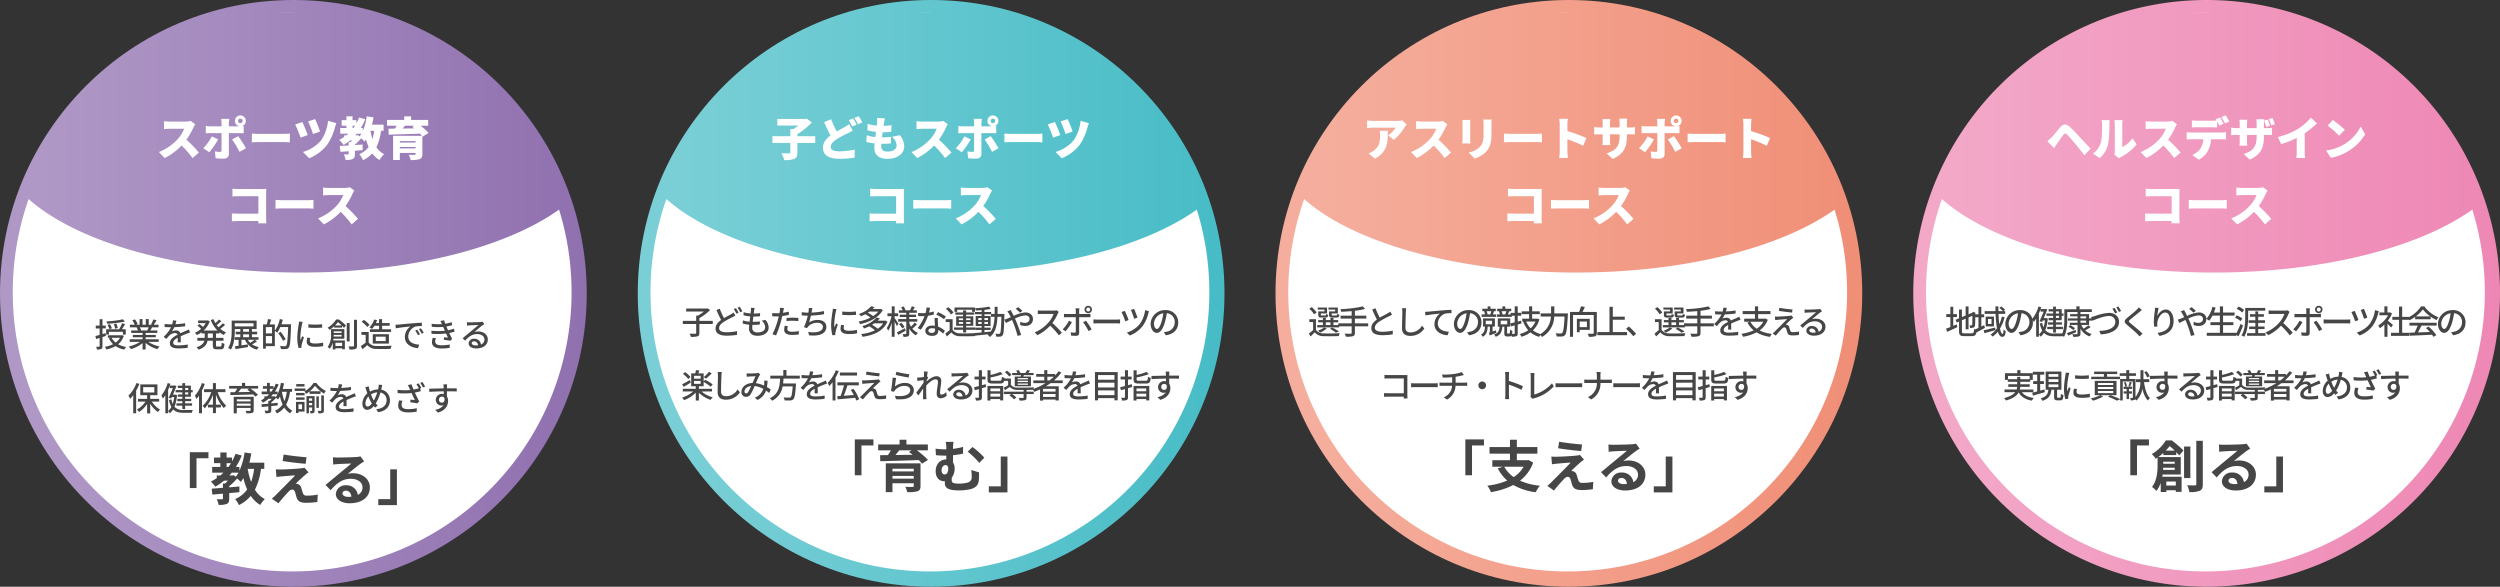 <svg xmlns="http://www.w3.org/2000/svg" xmlns:xlink="http://www.w3.org/1999/xlink" width="980" height="230" viewBox="0 0 980 230">
  <rect x="0" y="0" width="980" height="230" fill="#333333" stroke="none"/>
  <defs>
    <linearGradient id="linear-gradient" x1="0.068" y1="0.5" x2="1" y2="0.5" gradientUnits="objectBoundingBox">
      <stop offset="0" stop-color="#7acfd6"/>
      <stop offset="1" stop-color="#47bcc6"/>
    </linearGradient>
    <linearGradient id="linear-gradient-2" x1="0.068" y1="0.5" x2="1" y2="0.5" gradientUnits="objectBoundingBox">
      <stop offset="0" stop-color="#f5ae9d"/>
      <stop offset="1" stop-color="#f08e76"/>
    </linearGradient>
    <linearGradient id="linear-gradient-3" x1="0.068" y1="0.5" x2="1" y2="0.5" gradientUnits="objectBoundingBox">
      <stop offset="0" stop-color="#f3a8c8"/>
      <stop offset="1" stop-color="#ee87b4"/>
    </linearGradient>
    <linearGradient id="linear-gradient-4" x1="0.068" y1="0.5" x2="1" y2="0.5" gradientUnits="objectBoundingBox">
      <stop offset="0" stop-color="#af98c6"/>
      <stop offset="1" stop-color="#9070af"/>
    </linearGradient>
  </defs>
  <g id="グループ_87" data-name="グループ 87" transform="translate(2225 -711)">
    <g id="グループ_83" data-name="グループ 83" transform="translate(578 -240)">
      <g id="グループ_81" data-name="グループ 81" transform="translate(-967 -336)">
        <circle id="楕円形_7" data-name="楕円形 7" cx="115" cy="115" r="115" transform="translate(-1586 1287)" fill="url(#linear-gradient)"/>
        <path id="前面オブジェクトで型抜き_1" data-name="前面オブジェクトで型抜き 1" d="M109.5,219a110.309,110.309,0,0,1-22.068-2.225A108.9,108.9,0,0,1,48.277,200.3,109.82,109.82,0,0,1,8.605,152.122a108.949,108.949,0,0,1-6.38-20.554,110.227,110.227,0,0,1,4-58.544c9.532,8.5,24.35,15.695,42.855,20.8,19,5.241,41.032,8.012,63.707,8.012a268.641,268.641,0,0,0,31.076-1.776,224.59,224.59,0,0,0,27.976-5.016c17.341-4.311,31.971-10.494,42.31-17.881A109.439,109.439,0,0,1,109.5,219ZM103.976.139v0C105.805.046,107.664,0,109.5,0c.421,0,.849,0,1.271.007C108.538.023,106.252.067,103.976.139Z" transform="translate(-1581 1292)" fill="#fff"/>
      </g>
      <path id="パス_5" data-name="パス 5" d="M-45.432-7.6h-7v-.81A29.394,29.394,0,0,0-46.746-13l-2-1.512-.594.144H-60.3v2.574h8.262a20,20,0,0,1-1.89,1.35h-1.26V-7.6h-7.02v2.628h7.02v3.69c0,.306-.126.4-.522.4-.414,0-1.836,0-2.988-.054a10.321,10.321,0,0,1,1.116,2.7,9.965,9.965,0,0,0,3.87-.468c.972-.414,1.278-1.116,1.278-2.52V-4.968h7Zm6.246-6.66-2.736,1.116c.792,1.872,1.638,3.726,2.466,5.256C-41.112-6.624-42.39-5.148-42.39-3.1c0,3.33,2.862,4.338,6.57,4.338A32.609,32.609,0,0,0-29.988.774l.036-3.132a31.126,31.126,0,0,1-5.94.684c-2.3,0-3.456-.558-3.456-1.746s1.008-2.142,2.394-3.06a38.711,38.711,0,0,1,4.176-2.232c.72-.36,1.368-.7,2.016-1.08l-1.368-2.574A12.99,12.99,0,0,1-34-11.142c-.756.432-1.854,1.008-3.006,1.674A36.75,36.75,0,0,1-39.186-14.256Zm8.586-.324-1.692.684a24.386,24.386,0,0,1,1.386,2.5l1.71-.72C-29.52-12.744-30.15-13.914-30.6-14.58Zm2.214-.864-1.692.684a20.078,20.078,0,0,1,1.422,2.484l1.692-.72A25.691,25.691,0,0,0-28.386-15.444Zm10.278.864-3.06-.162A10.357,10.357,0,0,1-21.2-12.96c-.018.342-.054.756-.108,1.188a15.667,15.667,0,0,1-3.582-.666l-.126,2.5a20.614,20.614,0,0,0,3.42.648c-.09.666-.18,1.35-.252,2.016a15.468,15.468,0,0,1-3.4-.7L-25.4-5.346a21.684,21.684,0,0,0,3.258.558c-.072.684-.108,1.278-.108,1.674,0,3.06,2.016,4.374,5.076,4.374,4.158,0,6.624-2.142,6.624-4.878A7.05,7.05,0,0,0-12.24-8.01l-3.06.648a4.9,4.9,0,0,1,1.782,3.384c0,1.26-1.17,2.394-3.564,2.394-1.6,0-2.466-.648-2.466-2,0-.27.018-.63.054-1.044h.738a29.623,29.623,0,0,0,2.988-.162l.072-2.574a34.635,34.635,0,0,1-3.528.216h-.018c.09-.666.162-1.35.252-2a28.133,28.133,0,0,0,3.348-.18l.09-2.592a21.092,21.092,0,0,1-3.078.252c.072-.5.126-.882.162-1.116C-18.378-13.284-18.288-13.824-18.108-14.58ZM6.534-12.294,4.752-13.608a7.615,7.615,0,0,1-2.16.27H-3.42a21.366,21.366,0,0,1-2.3-.144v3.1c.5-.036,1.494-.144,2.3-.144h5.6A13.2,13.2,0,0,1-.342-6.462,20.072,20.072,0,0,1-7.7-1.4L-5.436.954A24.118,24.118,0,0,0,1.17-3.96,35.737,35.737,0,0,1,5.472.972l2.5-2.178a47.955,47.955,0,0,0-4.9-5.022A27.9,27.9,0,0,0,5.8-10.98,10.085,10.085,0,0,1,6.534-12.294Zm16.812-1.314a.883.883,0,0,1,.882-.882.883.883,0,0,1,.882.882.883.883,0,0,1-.882.882A.883.883,0,0,1,23.346-13.608Zm-1.26,0a2.121,2.121,0,0,0,1.944,2.124,3.915,3.915,0,0,1-.45.018H19.71v-1.188a12.757,12.757,0,0,1,.2-1.746H16.686a11.532,11.532,0,0,1,.162,1.728v1.206h-4.32a16.071,16.071,0,0,1-1.854-.144v2.862c.522-.054,1.314-.072,1.854-.072h4.32c0,.81,0,6.246-.018,6.75-.018.468-.18.612-.63.612a11.534,11.534,0,0,1-1.962-.2l.27,2.682a25.325,25.325,0,0,0,3.132.162c1.386,0,2.07-.738,2.07-1.836V-8.82H23.6c.522,0,1.314.018,1.926.072v-2.844c-.234.036-.558.072-.882.09a2.144,2.144,0,0,0,1.728-2.106,2.136,2.136,0,0,0-2.142-2.142A2.136,2.136,0,0,0,22.086-13.608Zm-6.57,7.236-2.484-1.17A18.327,18.327,0,0,1,9.684-2.916l2.358,1.6A31.345,31.345,0,0,0,15.516-6.372Zm7.848-1.26-2.376,1.3a37.7,37.7,0,0,1,2.88,4.86l2.556-1.4A44.589,44.589,0,0,0,23.364-7.632ZM28.728-8.64V-5.2c.738-.054,2.088-.108,3.114-.108H41.4c.738,0,1.746.09,2.214.108V-8.64c-.522.036-1.4.126-2.214.126H31.842C30.96-8.514,29.448-8.586,28.728-8.64Zm24.786-5.67-2.736.9A46.748,46.748,0,0,1,52.7-8.46l2.754-.972A45.127,45.127,0,0,0,53.514-14.31Zm8.334,1.6-3.258-.918a16.5,16.5,0,0,1-2.718,7.632A14.439,14.439,0,0,1,48.744-1.44l2.448,2.466A16.588,16.588,0,0,0,58.284-4.3a22.036,22.036,0,0,0,3.024-6.786A12.187,12.187,0,0,1,61.848-12.708ZM48.51-13.176l-2.79.972a52.541,52.541,0,0,1,2.106,5.166l2.808-1.026C50.22-9.306,49.1-11.952,48.51-13.176Zm-72.4,26.144v3.024c.558-.036,1.566-.072,2.376-.072h7.794v6.84h-8.01c-.846,0-1.674-.054-2.376-.108v3.114c.648-.072,1.782-.126,2.466-.126h7.9c0,.288-.018.594-.018.9h3.168c-.054-.7-.09-1.728-.09-2.34V14.858c0-.594.036-1.386.054-1.818-.27.018-1.134.054-1.71.054h-9.18C-22.158,13.094-23.166,13.04-23.886,12.968ZM-7,17.36V20.8c.738-.054,2.088-.108,3.114-.108H5.67c.738,0,1.746.09,2.214.108V17.36c-.522.036-1.4.126-2.214.126H-3.888C-4.77,17.486-6.282,17.414-7,17.36ZM23.9,13.706l-1.782-1.314a7.615,7.615,0,0,1-2.16.27H13.95a21.366,21.366,0,0,1-2.3-.144v3.1c.5-.036,1.494-.144,2.3-.144h5.6a13.2,13.2,0,0,1-2.52,4.068A20.072,20.072,0,0,1,9.666,24.6l2.268,2.358A24.118,24.118,0,0,0,18.54,22.04a35.737,35.737,0,0,1,4.3,4.932l2.5-2.178a47.955,47.955,0,0,0-4.9-5.022,27.9,27.9,0,0,0,2.718-4.752A10.085,10.085,0,0,1,23.9,13.706Z" transform="translate(-2438 1012)" fill="#fff"/>
      <path id="パス_6" data-name="パス 6" d="M-85.605-5.213h-5.239V-6.292a19.5,19.5,0,0,0,4.186-3.146l-.91-.689-.273.078h-8.177v1.183h6.9A15.207,15.207,0,0,1-91.4-7.28h-.7v2.067h-5.252V-4h5.252V-.468c0,.221-.078.286-.351.3-.3,0-1.274.013-2.249-.026a5.1,5.1,0,0,1,.52,1.248A8.956,8.956,0,0,0-91.572.845c.546-.208.728-.559.728-1.3V-4h5.239ZM-77.4-8.5a6.112,6.112,0,0,1-1.027.676c-.663.377-1.716.9-2.769,1.521a28.072,28.072,0,0,1-1.664-3.7l-1.287.533c.585,1.378,1.235,2.821,1.833,3.9-1.313.936-2.184,2-2.184,3.367,0,2.054,1.833,2.782,4.316,2.782a24.236,24.236,0,0,0,4.1-.325l.013-1.469a19.222,19.222,0,0,1-4.16.455c-1.924,0-2.886-.585-2.886-1.6,0-.936.715-1.729,1.859-2.47a33.094,33.094,0,0,1,3.406-1.859c.416-.221.767-.4,1.105-.611Zm.039-1.352a15.953,15.953,0,0,1,1.04,1.82l.845-.377a17.816,17.816,0,0,0-1.04-1.794Zm1.482-.546a12.315,12.315,0,0,1,1.066,1.794l.845-.377a15.367,15.367,0,0,0-1.079-1.768Zm9.464,5.1A3.543,3.543,0,0,1-65.052-2.73c0,1.222-1.131,2.041-3.016,2.041-1.378,0-2.054-.689-2.054-1.846,0-.273.026-.663.065-1.118h.494a20.813,20.813,0,0,0,2.4-.13l.039-1.222a20.5,20.5,0,0,1-2.639.156h-.182c.078-.676.169-1.391.26-2.054h.026a24.663,24.663,0,0,0,2.587-.13l.039-1.222a15.253,15.253,0,0,1-2.5.169l.156-1.17c.052-.312.1-.611.195-1.014l-1.456-.078a5.242,5.242,0,0,1-.013,1.014c-.026.325-.065.741-.117,1.209A12.271,12.271,0,0,1-73.5-8.619l-.065,1.2a16.018,16.018,0,0,0,2.665.455c-.091.676-.182,1.391-.26,2.067a10.672,10.672,0,0,1-2.639-.52l-.065,1.248a13.668,13.668,0,0,0,2.574.455c-.052.572-.091,1.053-.091,1.391,0,2.119,1.43,2.951,3.3,2.951,2.652,0,4.394-1.274,4.394-3.2a4.5,4.5,0,0,0-1.3-3.029Zm9.737.156a21.109,21.109,0,0,1,2.431-.13,18.542,18.542,0,0,1,2.184.156l.039-1.235a21.531,21.531,0,0,0-2.249-.117,22.562,22.562,0,0,0-2.4.13Zm.91-3.692a22.056,22.056,0,0,1-2.314.442l.156-.754c.052-.26.156-.78.247-1.1l-1.573-.117a6.174,6.174,0,0,1-.039,1.17c-.026.234-.091.572-.156.949-.455.039-.884.052-1.287.052a11.925,11.925,0,0,1-1.573-.1l.026,1.274c.468.026.936.052,1.534.052.325,0,.663-.013,1.027-.026-.091.416-.2.845-.312,1.235A27.967,27.967,0,0,1-62.218,0l1.43.481A38.6,38.6,0,0,0-58.76-5.447c.143-.546.286-1.118.4-1.677a25.56,25.56,0,0,0,2.587-.429ZM-57.4-3.289a8.532,8.532,0,0,0-.195,1.612C-57.59-.4-56.511.286-54.418.286A17.717,17.717,0,0,0-51.87.1l.039-1.313a14.4,14.4,0,0,1-2.574.26c-1.638,0-1.95-.52-1.95-1.105a4.851,4.851,0,0,1,.182-1.118Zm15.418-5.772a30.743,30.743,0,0,1-4.9.6l.117-.572a10.2,10.2,0,0,1,.26-1.183l-1.456-.065a6.047,6.047,0,0,1-.052,1.157q-.039.293-.117.7h-.052a16.127,16.127,0,0,1-2.535-.221v1.274c.7.065,1.508.1,2.353.117a20.757,20.757,0,0,1-1.482,4.472l1.209.429a3.763,3.763,0,0,1,.377-.585,4.7,4.7,0,0,1,3.705-1.521c1.391,0,2.132.689,2.132,1.56,0,2.028-2.873,2.457-5.785,2.028L-47.84.442c4.017.429,6.773-.6,6.773-3.367,0-1.573-1.274-2.652-3.341-2.652a5.889,5.889,0,0,0-3.432.988,24.654,24.654,0,0,0,.715-2.691,45.924,45.924,0,0,0,5.161-.546Zm7.137.169v1.313a32.5,32.5,0,0,0,5.4,0V-8.9A24.124,24.124,0,0,1-34.84-8.892Zm-.442,5.252A7.876,7.876,0,0,0-35.5-2.054c0,1.248,1.014,2,3.2,2a17.42,17.42,0,0,0,3.263-.26l-.026-1.378a14.469,14.469,0,0,1-3.211.338c-1.56,0-1.989-.455-1.989-1.04a4.891,4.891,0,0,1,.156-1.144Zm-3.237-6.3a9.546,9.546,0,0,1-.117,1.066A36.62,36.62,0,0,0-39.2-3.744,16.076,16.076,0,0,0-38.7.416l1.17-.078c-.013-.156-.026-.351-.026-.481a2.371,2.371,0,0,1,.065-.585,25.479,25.479,0,0,1,.923-3l-.676-.52c-.195.468-.455,1.092-.65,1.612a9.578,9.578,0,0,1-.091-1.352,30.482,30.482,0,0,1,.637-4.849c.052-.234.182-.741.273-.988Zm17.81,1.079A8.414,8.414,0,0,1-22.737-7.1a12.291,12.291,0,0,0-2.08-1.313c.234-.143.468-.3.676-.455Zm.988-1.066-.195.052h-2.99c.26-.247.507-.507.741-.767l-1.339-.3A10.617,10.617,0,0,1-28.327-7.93a3.8,3.8,0,0,1,.806.9c.611-.247,1.17-.507,1.69-.78A12.3,12.3,0,0,1-23.79-6.487a16.621,16.621,0,0,1-4.641,1.521,3.82,3.82,0,0,1,.559,1.04c3.536-.754,7.28-2.5,8.931-5.538Zm.9,5.668A6.863,6.863,0,0,1-20.93-2.132a12.9,12.9,0,0,0-2.236-1.534c.325-.195.624-.39.923-.6Zm.9-1.092-.208.052h-2.821a11.579,11.579,0,0,0,.884-.91l-1.339-.312a11.709,11.709,0,0,1-5.6,3.354,3.568,3.568,0,0,1,.728.936,21.168,21.168,0,0,0,2.028-.845,13.065,13.065,0,0,1,2.236,1.573A16.405,16.405,0,0,1-27.43-.065a3.583,3.583,0,0,1,.52,1.1c4.3-.611,8.19-2.184,9.789-5.967Zm5.135,1.287c-.208-.338-1.17-1.794-1.521-2.262v-.715h1.391V-8.164h-1.391v-2.743h-1.118v2.743h-1.69v1.118h1.586A13.868,13.868,0,0,1-17.394-2.4a6.119,6.119,0,0,1,.572,1.04,12.128,12.128,0,0,0,1.391-3.12v5.5h1.118V-4.9c.338.611.715,1.313.884,1.716Zm2.509,1.716c-1.157.624-2.327,1.248-3.133,1.612L-12.87.273c.858-.468,1.924-1.066,2.9-1.638Zm-2.275-1.6A10.7,10.7,0,0,1-11.3-2.262l.884-.611A9.862,9.862,0,0,0-11.726-4.5ZM-7.293-2.2A16.347,16.347,0,0,0-5.538-3.9l-.923-.65A11.708,11.708,0,0,1-7.9-2.951a8.819,8.819,0,0,1-.663-1.417v-.546h3.146V-5.928H-8.567v-.806h2.652v-.923H-8.567v-.728h2.951V-9.36H-7.137c.234-.364.494-.806.754-1.248l-1.209-.325A11.026,11.026,0,0,1-8.268-9.36h-1.911l.143-.052a6.581,6.581,0,0,0-.754-1.469l-.949.325a9.229,9.229,0,0,1,.585,1.2h-1.5v.975h2.912v.728h-2.548v.923h2.548v.806h-3.185v1.014h3.185V-.247c0,.156-.052.208-.208.208s-.7.013-1.209-.013a4.358,4.358,0,0,1,.325,1.092A4.536,4.536,0,0,0-9.061.845c.377-.195.494-.507.494-1.092V-2.236A6.476,6.476,0,0,0-5.941.455,4.648,4.648,0,0,1-5.187-.52a5.433,5.433,0,0,1-2.3-1.82ZM5.785-6.929A21.15,21.15,0,0,0,2.7-8.658l-.65,1a16.532,16.532,0,0,1,3,1.794ZM1.027-8.9a13.587,13.587,0,0,1-1.872.442c.195-.728.364-1.443.468-1.885l-1.417-.13a10.264,10.264,0,0,1-.377,2.184c-.455.039-.9.052-1.326.052-.52,0-1.131-.026-1.638-.078l.091,1.2c.52.039,1.053.052,1.547.052.312,0,.611-.013.923-.026A18.659,18.659,0,0,1-5.265-2.4l1.248.637a22.6,22.6,0,0,0,2.8-5.473A19.209,19.209,0,0,0,1.066-7.7Zm.52,7.189A1.118,1.118,0,0,1,.26-.507c-.884,0-1.326-.377-1.326-.923,0-.52.559-.9,1.417-.9a4.336,4.336,0,0,1,1.183.156C1.547-1.989,1.547-1.846,1.547-1.716Zm-.2-4.641c.026.845.091,2.054.143,3.068A5.849,5.849,0,0,0,.416-3.38c-1.6,0-2.691.858-2.691,2.067C-2.275.026-1.066.663.429.663c1.69,0,2.353-.884,2.353-1.976v-.351A10.277,10.277,0,0,1,4.706-.234l.689-1.1A8.548,8.548,0,0,0,2.73-2.964c-.039-.728-.078-1.469-.091-1.885a14.649,14.649,0,0,1,.013-1.508Zm8.879-3.224h5.837v.819h1.118v-1.716H9.165v1.716h1.066Zm.624,5.525v-.728h1.677v.728Zm0-2.158h1.677v.7H10.855Zm4.589,0v.7H13.715v-.7Zm0,2.158H13.715v-.728h1.729ZM12.532-.663h1.183V-1.729h3.666v-.91H13.715v-.637h2.808V-6.994H13.715v-.65h3.12v-.871h-3.12v-.806H12.532v.806H9.464v.871h3.068v.65H9.815v3.718h2.717v.637H8.983v.91h3.549ZM8.775-8.5a9.664,9.664,0,0,0-2.054-2.08L5.8-9.906a9.282,9.282,0,0,1,2,2.171ZM8.424-5.863H5.707v1.118h1.56v3.133a17.925,17.925,0,0,1-1.7,1.326l.6,1.2C6.8.351,7.371-.169,7.917-.7A4.332,4.332,0,0,0,11.44.793C12.948.845,15.7.819,17.2.754a5.264,5.264,0,0,1,.39-1.183c-1.651.117-4.667.156-6.136.091A3.459,3.459,0,0,1,8.424-1.7Zm12.48,4.2h2.444v-.884H20.9v-.663h2.418V-7.124H20.9V-7.8h2.574v.975h1.378c-.1,2.366-.429,4.329-1.495,5.8-.819.091-1.651.169-2.457.247ZM18.46-4V-4.8H19.8V-4ZM22.295-4.8V-4H20.9V-4.8ZM20.9-5.538v-.793h1.391v.793ZM18.46-6.331H19.8v.793H18.46Zm7.579-1.612c.013-.884.026-1.82.026-2.782H24.908c0,.975,0,1.9-.013,2.782H23.53V-8.7H20.9v-.832c.9-.091,1.755-.221,2.444-.364l-.572-.91a40.439,40.439,0,0,1-5.577.637,3.6,3.6,0,0,1,.286.871c.728-.026,1.521-.065,2.314-.13V-8.7H17.121v.9H19.8v.676H17.472v3.913H19.8v.663H17.433v.884H19.8v.988c-1.027.091-1.963.169-2.717.221L17.238.572C18.629.442,20.5.247,22.373.026a2.856,2.856,0,0,1-.234.182,4.065,4.065,0,0,1,.871.9C25.246-.611,25.831-3.367,26-6.825h1.534c-.1,4.472-.234,6.123-.52,6.487a.493.493,0,0,1-.468.208c-.234,0-.767,0-1.365-.052A3.2,3.2,0,0,1,25.519.962a9.1,9.1,0,0,0,1.6-.013A1.148,1.148,0,0,0,28.041.39c.416-.559.533-2.405.676-7.774,0-.143.013-.559.013-.559Zm9.75-1.2A18.145,18.145,0,0,0,34.1-10.6l-.936.663A18.293,18.293,0,0,1,34.84-8.424Zm-5.915.195a9.034,9.034,0,0,1,.676,1c.208.364.429.793.663,1.274-.481.221-.936.416-1.352.585a9.341,9.341,0,0,1-1.157.377l.611,1.313c.572-.26,1.43-.7,2.392-1.183l.416.949a37.657,37.657,0,0,1,1.742,5.3L35.282.325c-.442-1.443-1.326-3.991-1.989-5.5-.143-.312-.286-.637-.429-.949a11.116,11.116,0,0,1,4-1.235c1.144,0,1.716.611,1.716,1.339,0,.91-.624,1.586-1.846,1.586a4.55,4.55,0,0,1-1.794-.429L34.9-3.588a5.855,5.855,0,0,0,1.95.364c1.989,0,3.068-1.131,3.068-2.743,0-1.443-1.144-2.561-3.016-2.561A12.57,12.57,0,0,0,32.37-7.176c-.234-.494-.468-.962-.689-1.365-.13-.234-.377-.7-.481-.923Zm19.318-.429a3.943,3.943,0,0,1-1.131.13H43.238a13.909,13.909,0,0,1-1.417-.091v1.469c.208-.013.91-.078,1.417-.078h4.771a10.7,10.7,0,0,1-2.067,3.432A14.607,14.607,0,0,1,40.6-.7L41.652.39a16.637,16.637,0,0,0,5.005-3.731,28.119,28.119,0,0,1,3.432,3.8L51.246-.559a34.554,34.554,0,0,0-3.718-3.809,17.793,17.793,0,0,0,2.132-3.7,4.487,4.487,0,0,1,.377-.676Zm12.4-1.079a.782.782,0,0,1,.78.78.774.774,0,0,1-.78.78.763.763,0,0,1-.767-.78A.771.771,0,0,1,61.594-10.452Zm0,2.236a1.465,1.465,0,0,0,1.469-1.456,1.465,1.465,0,0,0-1.469-1.456,1.454,1.454,0,0,0-1.456,1.456A1.454,1.454,0,0,0,61.594-8.216ZM54.028-5.278A13.5,13.5,0,0,1,51.571-1.9l1.118.767a19.424,19.424,0,0,0,2.5-3.588Zm7.28-1.378c.325,0,.767,0,1.144.026V-7.982a8.649,8.649,0,0,1-1.157.078H58.032V-9.1a6.983,6.983,0,0,1,.1-1.027H56.6a5.666,5.666,0,0,1,.1,1.014V-7.9H53.222a10.794,10.794,0,0,1-1.157-.078v1.365c.351-.026.767-.039,1.17-.039h3.471v5.577c-.013.351-.156.481-.494.481A8.875,8.875,0,0,1,54.73-.741L54.847.546a19.556,19.556,0,0,0,1.976.091c.845,0,1.209-.4,1.209-1.1V-6.656ZM59.566-4.68a22.511,22.511,0,0,1,2.158,3.471l1.2-.676a27.935,27.935,0,0,0-2.236-3.406Zm4.056.481c.429-.026,1.2-.052,1.924-.052h7.072c.572,0,1.157.039,1.443.052V-5.8c-.312.026-.819.078-1.456.078H65.546c-.7,0-1.508-.039-1.924-.078ZM79.56-9.932,78.3-9.5a32.741,32.741,0,0,1,1.3,3.471l1.287-.455A36.588,36.588,0,0,0,79.56-9.932Zm4.329.494a11.94,11.94,0,0,1-2.054,5.395A10.416,10.416,0,0,1,76.726-.637L77.857.507a11.478,11.478,0,0,0,5.109-3.77,14.449,14.449,0,0,0,2.171-4.888,7.156,7.156,0,0,1,.273-.858Zm-7.943.3-1.3.468a33.684,33.684,0,0,1,1.469,3.614l1.313-.481C77.116-6.409,76.31-8.372,75.946-9.139ZM88.53-2.054c-.52,0-1.183-.676-1.183-2.158A4.315,4.315,0,0,1,91.013-8.19a17.836,17.836,0,0,1-.7,3.315C89.713-2.886,89.089-2.054,88.53-2.054ZM91.988.429c3.146-.442,4.875-2.314,4.875-5.005a4.771,4.771,0,0,0-5.057-4.862,5.6,5.6,0,0,0-5.759,5.343c0,2.145,1.17,3.588,2.444,3.588s2.353-1.469,3.133-4.1a29.464,29.464,0,0,0,.767-3.614,3.4,3.4,0,0,1,3.094,3.588,3.7,3.7,0,0,1-3.12,3.653,7.29,7.29,0,0,1-1.144.182ZM-87.074,14.73a14.379,14.379,0,0,1-2.067,2.106l.9.585a16.988,16.988,0,0,0,2.21-2.067Zm-7.267,2.08a9.011,9.011,0,0,0-2.106-1.937l-.832.7a9.44,9.44,0,0,1,2.054,2Zm-.182,1.17c-1.157.637-2.314,1.287-3.094,1.664l.6,1c.845-.494,1.885-1.1,2.821-1.69Zm1.586.351h2.6v1.144h-2.6Zm0-2.015h2.6v1.131h-2.6Zm7.046,6.149V21.4h-5.148v-.988h1.872V18.747a16.615,16.615,0,0,1,2.782,1.859l.754-.91a16.908,16.908,0,0,0-2.951-1.82l-.585.663V15.38h-2.106c.13-.338.286-.728.429-1.118l-1.326-.182c-.065.377-.195.871-.312,1.3h-1.573v5.031h1.794V21.4h-5.07v1.066h4.03a11.8,11.8,0,0,1-4.329,2.379,5.914,5.914,0,0,1,.806,1,12.116,12.116,0,0,0,4.563-2.925V26h1.222V22.959a12.172,12.172,0,0,0,4.615,2.8,5.094,5.094,0,0,1,.819-1.014,11.463,11.463,0,0,1-4.407-2.275Zm2.2-7.644a7.4,7.4,0,0,1,.13,1.482c0,1.248-.13,4.563-.13,6.4,0,2.132,1.313,2.977,3.276,2.977a6.553,6.553,0,0,0,5.473-2.886l-.923-1.131a5.244,5.244,0,0,1-4.524,2.652c-1.1,0-1.963-.468-1.963-1.82,0-1.794.1-4.758.156-6.188a14.39,14.39,0,0,1,.143-1.469Zm11.908,7.943c-.26.338-.455.442-.728.442a.676.676,0,0,1-.637-.741c0-.975.936-1.963,2.6-2.158A17.127,17.127,0,0,1-71.786,22.764Zm8.9-1.1c-.4-.273-.9-.611-1.482-.936a16.78,16.78,0,0,0,.26-2.444l-1.326-.143a10.413,10.413,0,0,1,0,1.274,7.306,7.306,0,0,1-.078.728,11.52,11.52,0,0,0-3.185-.949c.507-1.157,1.027-2.366,1.365-2.925a2.673,2.673,0,0,1,.377-.481l-.806-.65a2.4,2.4,0,0,1-.741.156c-.572.052-2.119.117-2.821.117-.273,0-.676-.013-1.014-.039l.052,1.326c.325-.039.728-.078,1-.091.585-.039,1.95-.1,2.457-.117-.351.7-.78,1.7-1.2,2.639-2.548.091-4.329,1.586-4.329,3.523a1.769,1.769,0,0,0,1.807,1.911,2.023,2.023,0,0,0,1.794-1,24.491,24.491,0,0,0,1.56-3.237,9.232,9.232,0,0,1,3.393,1.1,5.527,5.527,0,0,1-3.341,3.458l1.092.9A6.264,6.264,0,0,0-64.714,22.1a12.345,12.345,0,0,1,1.235.962Zm11.4-4.251V16.251h-5.226v-2.21h-1.235v2.21H-63.05v1.157H-59.2c-.143,2.886-.494,6.058-4.03,7.683a3.532,3.532,0,0,1,.871,1,7.468,7.468,0,0,0,4.134-5.616h3.952c-.182,2.7-.429,3.926-.78,4.225a.852.852,0,0,1-.624.169c-.364,0-1.274-.013-2.171-.091a2.5,2.5,0,0,1,.416,1.183,20.89,20.89,0,0,0,2.2.013,1.615,1.615,0,0,0,1.222-.494c.507-.533.78-1.976,1.014-5.59.026-.182.039-.559.039-.559h-5.07c.078-.637.13-1.287.169-1.924Zm7.046,5.785c-.013-.611-.039-1.638-.052-2.366.9-.416,1.729-.767,2.392-1.014.39-.156.949-.364,1.3-.468l-.507-1.2c-.416.208-.793.377-1.222.572-.611.273-1.274.546-2.067.923a1.7,1.7,0,0,0-1.716-1.092,3.792,3.792,0,0,0-1.638.377,9.4,9.4,0,0,0,.975-1.677,39.347,39.347,0,0,0,4.238-.351V15.7a29.765,29.765,0,0,1-3.809.377c.182-.559.286-1.053.364-1.391l-1.339-.1a7.762,7.762,0,0,1-.3,1.547h-.754a18.881,18.881,0,0,1-2.21-.143V17.2c.715.052,1.612.078,2.145.078h.377a13.406,13.406,0,0,1-2.912,3.757l1.1.832a13.845,13.845,0,0,1,1.183-1.378,3.27,3.27,0,0,1,2.132-.923,1,1,0,0,1,1.04.637c-1.482.754-3.029,1.755-3.029,3.341s1.495,2.041,3.419,2.041a32.751,32.751,0,0,0,3.575-.221l.039-1.313a21.678,21.678,0,0,1-3.575.338c-1.3,0-2.132-.169-2.132-1.053,0-.754.689-1.339,1.781-1.95,0,.637-.013,1.365-.052,1.807Zm15.4-8.164h-6.747v1.183h6.747Zm-8.32-.91A13.987,13.987,0,0,1-40.573,19.1a11.471,11.471,0,0,1,.663,1.222,15.207,15.207,0,0,0,1.274-1.508v7.176h1.144V17.07a20.732,20.732,0,0,0,1.274-2.587Zm9.139,11.388A15.952,15.952,0,0,0-30.446,21.4l-1.066.455c.416.611.845,1.313,1.222,1.989-1.352.1-2.73.208-3.952.3.494-1.2,1.04-2.743,1.456-4.095h4.446v-1.17h-8.385v1.17h2.561a33.619,33.619,0,0,1-1.326,4.186c-.494.026-.949.052-1.352.078l.221,1.222c1.82-.143,4.394-.364,6.851-.6a7.17,7.17,0,0,1,.4,1.092Zm2.886-10.855-.2,1.2c1.547.273,3.861.559,5.187.663l.169-1.2A47.992,47.992,0,0,1-25.324,14.652Zm5.5,3.861-.767-.858a3.265,3.265,0,0,1-.65.143c-1.027.13-3.978.3-4.667.312-.429,0-.858-.013-1.157-.039l.117,1.43c.286-.052.65-.1,1.066-.143.78-.065,2.665-.221,3.627-.273-1.222,1.261-4.355,4.381-4.94,4.953a6.245,6.245,0,0,1-.741.676l1.222.845a36.354,36.354,0,0,1,2.47-2.743,1.4,1.4,0,0,1,.9-.494c.325,0,.585.208.741.65.117.351.286,1.04.416,1.43.286.845.949,1.092,2.054,1.092a20.375,20.375,0,0,0,2.47-.182l.078-1.365a11.9,11.9,0,0,1-2.47.26c-.585,0-.884-.208-1.014-.663-.13-.377-.286-.949-.4-1.313a1.205,1.205,0,0,0-.9-.91,1.533,1.533,0,0,0-.481-.065c.4-.429,1.742-1.651,2.262-2.132C-20.4,18.968-20.111,18.721-19.825,18.513Zm5.915-2.548c.988.26,3.822.845,5.083,1.014l.3-1.261a37.313,37.313,0,0,1-5.057-.988Zm.208,1.209-1.378-.182a47.864,47.864,0,0,1-.65,5.291l1.2.286a2.945,2.945,0,0,1,.429-.689,4.83,4.83,0,0,1,3.8-1.612c1.235,0,2.119.663,2.119,1.612,0,1.7-2.015,2.769-5.993,2.262l.4,1.339c5.018.416,6.994-1.248,6.994-3.575,0-1.521-1.326-2.808-3.419-2.808A6.214,6.214,0,0,0-14.2,20.5C-14.092,19.709-13.871,17.98-13.7,17.174Zm19.617,5.5a2.731,2.731,0,0,1-1.82,1c-.4,0-.585-.286-.585-.689,0-1.313.455-3.393.455-4.693a1.7,1.7,0,0,0-1.911-1.807c-1.261,0-2.834,1.131-3.835,2.041.013-.182.026-.351.039-.533.208-.325.442-.689.611-.923l-.455-.546c.091-.832.2-1.521.26-1.846l-1.521-.052a5.731,5.731,0,0,1,.065,1.04c0,.143-.026.559-.065,1.118-.611.091-1.287.169-1.69.195-.364.013-.637.026-.962.013l.13,1.326c.78-.1,1.846-.247,2.444-.325-.026.364-.052.741-.078,1.1-.689,1.04-2.093,2.9-2.808,3.8l.806,1.131c.546-.741,1.3-1.859,1.9-2.743-.026,1.43-.039,2.171-.052,3.367,0,.208-.026.624-.039.845h1.4c-.026-.26-.065-.637-.078-.871-.065-1.17-.052-2.093-.052-3.211,0-.4.013-.845.039-1.3,1.118-1.209,2.6-2.418,3.6-2.418a.871.871,0,0,1,.962,1c0,1.222-.481,3.237-.481,4.654,0,1.144.624,1.768,1.521,1.768A3.343,3.343,0,0,0,6.11,24.09ZM11.4,24.415c-.871,0-1.534-.351-1.534-.91,0-.4.39-.715.923-.715a1.551,1.551,0,0,1,1.521,1.573A6.73,6.73,0,0,1,11.4,24.415Zm2.717-9.321a4.551,4.551,0,0,1-.819.13c-.7.065-3.614.143-4.29.143A9.27,9.27,0,0,1,7.982,15.3l.039,1.339c.286-.039.624-.065.949-.091.676-.039,2.873-.13,3.549-.156-.65.559-2.132,1.794-2.847,2.392-.754.624-2.366,1.976-3.367,2.8l.949.962c1.521-1.612,2.743-2.574,4.8-2.574,1.573,0,2.8.858,2.8,2.067a2.1,2.1,0,0,1-1.352,2.015,2.573,2.573,0,0,0-2.7-2.262,1.988,1.988,0,0,0-2.132,1.833c0,1.157,1.2,1.963,2.977,1.963,2.886,0,4.537-1.469,4.537-3.536,0-1.794-1.6-3.12-3.757-3.12a4.791,4.791,0,0,0-1.521.221c.91-.754,2.47-2.119,3.133-2.587.234-.169.533-.364.793-.533Zm7.267,4.5c-.494.143-.988.273-1.469.4V17.746h1.417V16.628H19.916V14.106h-1.2v2.522h-1.7v1.118h1.7v2.587c-.715.195-1.365.338-1.885.468l.312,1.17c.481-.13,1.014-.273,1.573-.442v3.146c0,.2-.065.247-.247.247-.156.013-.689.013-1.235-.013a4.722,4.722,0,0,1,.351,1.1,4.4,4.4,0,0,0,1.82-.208c.377-.182.507-.507.507-1.131v-3.5l1.625-.468Zm5.668,1.69v1.092H23.231V21.282Zm-3.822,3.172V23.323h3.822v1.131Zm-1.144,1.56h1.144v-.585h3.822v.52h1.2V20.281H22.087Zm2.158-7.761c-.793,0-.949-.078-.949-.533v-.78a26.1,26.1,0,0,0,4.758-1.274l-.9-.884A20.778,20.778,0,0,1,23.3,15.965V14.132H22.1V17.72c0,1.274.429,1.625,2.054,1.625h2.795c1.365,0,1.729-.455,1.885-2.21a3.782,3.782,0,0,1-1.092-.442c-.091,1.326-.195,1.56-.871,1.56Zm13.7-.572h-4.03V17.2h4.03Zm0,1.079h-4.03v-.507h4.03Zm0,1.079h-4.03v-.507h4.03ZM32.786,16.6v3.822H39.13V16.6H36.14c.065-.169.143-.351.221-.546h3.822v-.845H38.1a8.841,8.841,0,0,0,.65-.923l-1.131-.221a10.494,10.494,0,0,1-.65,1.144h-2a5.106,5.106,0,0,0-.676-1.131l-.975.221a6.239,6.239,0,0,1,.507.91H31.772v.845H35.23c-.039.182-.078.377-.13.546Zm-1.3-.715A8.327,8.327,0,0,0,29.705,14.3l-.793.663a8.175,8.175,0,0,1,1.729,1.664Zm5.928,5.967c.988-.013,1.95-.039,2.626-.065a4.294,4.294,0,0,1,.325-.949c-1.716.1-5.07.143-6.591.091a2.883,2.883,0,0,1-2.5-1.079v-2.47H28.561v.923h1.625v1.716a19.452,19.452,0,0,1-1.716.949l.442.988c.689-.455,1.326-.871,1.95-1.287a3.694,3.694,0,0,0,2.925,1.157c.624.026,1.521.026,2.47.026v.676H28.509v.936h2.86l-.663.559a9.6,9.6,0,0,1,1.807,1.534l.884-.754a9.8,9.8,0,0,0-1.664-1.339h4.524v1.313c0,.169-.065.208-.273.221s-.923.013-1.664-.013a3.51,3.51,0,0,1,.377,1.027,7.06,7.06,0,0,0,2.145-.156c.455-.169.572-.468.572-1.053V23.466h2.808V22.53H37.414Zm8.138-3.731V16.667H48.1a18.566,18.566,0,0,1-1.7,1.456ZM48.776,22.5h-4.9V21.425h4.9Zm-4.9,2.093V23.453h4.9V24.6Zm7.7-5.4V18.123H48.165a18.8,18.8,0,0,0,2.873-3.068L50,14.509a14.239,14.239,0,0,1-1.417,1.677v-.572H45.552V14.093h-1.2v1.521H41.184v1.053h3.172v1.456h-4.3V19.2h4.758a23.331,23.331,0,0,1-5.083,2.392,6.628,6.628,0,0,1,.741,1c.741-.286,1.482-.6,2.21-.936v4.368h1.2v-.4h4.9v.351h1.248V20.424H44.98c.624-.39,1.235-.78,1.82-1.222Zm7.072,3.991c-.013-.611-.039-1.638-.052-2.366.9-.416,1.729-.767,2.392-1.014.39-.156.949-.364,1.3-.468l-.507-1.2c-.416.208-.793.377-1.222.572-.611.273-1.274.546-2.067.923a1.7,1.7,0,0,0-1.716-1.092,3.792,3.792,0,0,0-1.638.377,9.4,9.4,0,0,0,.975-1.677,39.348,39.348,0,0,0,4.238-.351V15.7a29.765,29.765,0,0,1-3.809.377c.182-.559.286-1.053.364-1.391l-1.339-.1a7.762,7.762,0,0,1-.3,1.547h-.754a18.881,18.881,0,0,1-2.21-.143V17.2c.715.052,1.612.078,2.145.078h.377a13.406,13.406,0,0,1-2.912,3.757l1.1.832A13.845,13.845,0,0,1,54.2,20.489a3.27,3.27,0,0,1,2.132-.923,1,1,0,0,1,1.04.637c-1.482.754-3.029,1.755-3.029,3.341s1.495,2.041,3.419,2.041a32.751,32.751,0,0,0,3.575-.221l.039-1.313a21.678,21.678,0,0,1-3.575.338c-1.3,0-2.132-.169-2.132-1.053,0-.754.689-1.339,1.781-1.95,0,.637-.013,1.365-.052,1.807Zm6.8.7V22.036h6.422V23.9Zm6.422-4.875v1.872H65.442V19.02Zm0-2.99v1.846H65.442V16.03ZM64.22,14.847V25.936h1.222v-.858h6.422v.858h1.274V14.847Zm14.43,4.745c-.494.143-.988.273-1.469.4V17.746H78.6V16.628H77.181V14.106h-1.2v2.522h-1.7v1.118h1.7v2.587c-.715.195-1.365.338-1.885.468l.312,1.17c.481-.13,1.014-.273,1.573-.442v3.146c0,.2-.065.247-.247.247-.156.013-.689.013-1.235-.013a4.722,4.722,0,0,1,.351,1.1,4.4,4.4,0,0,0,1.82-.208c.377-.182.507-.507.507-1.131v-3.5l1.625-.468Zm5.668,1.69v1.092H80.5V21.282ZM80.5,24.454V23.323h3.822v1.131Zm-1.144,1.56H80.5v-.585h3.822v.52h1.2V20.281H79.352Zm2.158-7.761c-.793,0-.949-.078-.949-.533v-.78a26.1,26.1,0,0,0,4.758-1.274l-.9-.884a20.778,20.778,0,0,1-3.861,1.183V14.132h-1.2V17.72c0,1.274.429,1.625,2.054,1.625h2.795c1.365,0,1.729-.455,1.885-2.21a3.781,3.781,0,0,1-1.092-.442c-.091,1.326-.195,1.56-.871,1.56ZM90.194,20.7a1.155,1.155,0,0,1,1.157-1.209,1.051,1.051,0,0,1,1,.6c.169,1.222-.325,1.755-.988,1.755A1.119,1.119,0,0,1,90.194,20.7Zm6.981-4.459H93.327c0-.26,0-.481.013-.637,0-.182.039-.767.065-.936H91.923c.039.182.078.611.1.936.013.143.013.377.026.65-1.833.026-4.225.1-5.681.117l.039,1.248c1.6-.1,3.7-.182,5.655-.208l.013,1.092a2.506,2.506,0,0,0-.715-.091,2.331,2.331,0,0,0-2.4,2.314,2.194,2.194,0,0,0,3.068,2.067,5.075,5.075,0,0,1-3.315,1.859l1.105,1.092c3.055-.884,3.965-2.9,3.965-4.615a3.156,3.156,0,0,0-.455-1.716c0-.572,0-1.326-.013-2.015,1.872,0,3.081.026,3.848.065Z" transform="translate(-2438 1082)" fill="#464646"/>
      <path id="パス_7" data-name="パス 7" d="M-29.92-18.744V-4.686H-27.3V-16.368h4.686v-2.376ZM-15.158-3.366V-4.422H-6.82v1.056ZM-6.82-7.26V-6.2h-8.338V-7.26Zm2.662-2.112H-17.776V1.914h2.618V-1.562H-6.82V-.55c0,.308-.11.418-.506.418-.33.022-1.738.022-2.794-.044a10.384,10.384,0,0,1,.77,2.09,13.735,13.735,0,0,0,3.982-.33c.9-.33,1.21-.88,1.21-2.112Zm-3.476-5.1-1.056.638c.462.33.946.7,1.43,1.1-2.31.044-4.6.066-6.732.11.506-.594,1.034-1.232,1.518-1.848Zm6.358,0v-2.288h-8.4v-1.87h-2.684v1.87h-8.4v2.288h4.994c-.352.616-.748,1.276-1.166,1.87L-20-12.562l.066,2.354c3.85-.088,9.592-.242,15.07-.44A14.663,14.663,0,0,1-3.542-9.24l2.31-1.474a29.25,29.25,0,0,0-4.4-3.762ZM8.8-17.8H5.72a10.6,10.6,0,0,1,.22,2.772v.176H5.28a26.09,26.09,0,0,1-3.542-.286l.154,2.574c1.452.132,2.64.176,3.586.176H5.94v1.5H5.852c-2.4,0-4.07,1.958-4.07,4.554,0,2.816,1.628,3.96,3.234,3.96A1.778,1.778,0,0,0,5.368-2.4v.462c0,1.54.22,3.168,5.346,3.168A20.2,20.2,0,0,0,15.488.748c2.552-.77,3.146-2,3.256-4,.066-.9.044-1.43.044-2.574L15.73-6.754a17.319,17.319,0,0,1,.176,2.728,2.056,2.056,0,0,1-1.628,2.2,13.087,13.087,0,0,1-3.366.4c-2.6,0-2.838-.484-2.838-1.43v-.88A5.892,5.892,0,0,0,9.218-7.458,3.739,3.739,0,0,0,8.58-9.68v-2.882a28.076,28.076,0,0,0,3.938-.616v-2.64a25.9,25.9,0,0,1-3.938.77A13.382,13.382,0,0,1,8.8-17.8Zm7.392,2.024-1.848,1.826a31.342,31.342,0,0,1,4.532,4.4l1.98-2.024A26.6,26.6,0,0,0,16.192-15.774ZM5.3-5.016c-.638,0-1.21-.55-1.21-1.518,0-1.3.7-2.156,1.584-2.156.616,0,1.034.506,1.034,1.364C6.71-6.094,6.314-5.016,5.3-5.016ZM29.92,2.024V-12.034H27.3V-.352H22.616V2.024Z" transform="translate(-2438 1142)" fill="#464646"/>
    </g>
    <g id="グループ_85" data-name="グループ 85" transform="translate(828 -240)">
      <g id="グループ_81-2" data-name="グループ 81" transform="translate(-967 -336)">
        <circle id="楕円形_7-2" data-name="楕円形 7" cx="115" cy="115" r="115" transform="translate(-1586 1287)" fill="url(#linear-gradient-2)"/>
        <path id="前面オブジェクトで型抜き_1-2" data-name="前面オブジェクトで型抜き 1" d="M109.5,219a110.309,110.309,0,0,1-22.068-2.225A108.9,108.9,0,0,1,48.277,200.3,109.82,109.82,0,0,1,8.605,152.122a108.949,108.949,0,0,1-6.38-20.554,110.227,110.227,0,0,1,4-58.544c9.532,8.5,24.35,15.695,42.855,20.8,19,5.241,41.032,8.012,63.707,8.012a268.641,268.641,0,0,0,31.076-1.776,224.59,224.59,0,0,0,27.976-5.016c17.341-4.311,31.971-10.494,42.31-17.881A109.439,109.439,0,0,1,109.5,219ZM103.976.139v0C105.805.046,107.664,0,109.5,0c.421,0,.849,0,1.271.007C108.538.023,106.252.067,103.976.139Z" transform="translate(-1581 1292)" fill="#fff"/>
      </g>
      <path id="パス_8" data-name="パス 8" d="M-63.576-12.186l-1.728-1.6a12.432,12.432,0,0,1-2.16.18h-9.342a15.651,15.651,0,0,1-2.286-.2V-10.8a21.616,21.616,0,0,1,2.286-.144h8.892a9.781,9.781,0,0,1-2.97,2.97l2.25,1.8a18.836,18.836,0,0,0,4.248-4.932C-64.206-11.394-63.792-11.916-63.576-12.186Zm-7.416,2.448H-74.16a10.251,10.251,0,0,1,.144,1.8c0,2.934-.45,4.464-2.448,5.976a6.991,6.991,0,0,1-2.052,1.1l2.538,2.07C-70.9-1.62-70.992-5.508-70.992-9.738Zm23.346-2.556-1.782-1.314a7.615,7.615,0,0,1-2.16.27H-57.6a21.366,21.366,0,0,1-2.3-.144v3.1c.5-.036,1.494-.144,2.3-.144H-52a13.2,13.2,0,0,1-2.52,4.068A20.072,20.072,0,0,1-61.884-1.4L-59.616.954A24.118,24.118,0,0,0-53.01-3.96a35.737,35.737,0,0,1,4.3,4.932l2.5-2.178a47.955,47.955,0,0,0-4.9-5.022,27.9,27.9,0,0,0,2.718-4.752A10.085,10.085,0,0,1-47.646-12.294Zm17.37-1.854H-33.57a14.238,14.238,0,0,1,.126,1.944v3.726c0,2.484-.252,3.762-1.458,5.04a8.223,8.223,0,0,1-4.356,2.2l2.286,2.412a11.245,11.245,0,0,0,4.41-2.592c1.368-1.44,2.214-3.24,2.214-6.858V-12.2C-30.348-13-30.312-13.608-30.276-14.148Zm-8.334.162h-3.15a13.9,13.9,0,0,1,.072,1.422v6.1c0,.558-.072,1.332-.09,1.692h3.168c-.036-.468-.072-1.224-.072-1.674v-6.12C-38.682-13.212-38.646-13.536-38.61-13.986ZM-25.452-8.64V-5.2c.738-.054,2.088-.108,3.114-.108h9.558c.738,0,1.746.09,2.214.108V-8.64c-.522.036-1.4.126-2.214.126h-9.558C-23.22-8.514-24.732-8.586-25.452-8.64ZM-3.582-1.8A20.207,20.207,0,0,1-3.8.918h3.42c-.09-.81-.2-2.232-.2-2.718V-6.426A56.137,56.137,0,0,1,5.616-3.852L6.858-6.894A59.511,59.511,0,0,0-.576-9.612v-2.466a21.4,21.4,0,0,1,.18-2.34H-3.8a12.575,12.575,0,0,1,.216,2.34ZM22.752-7.776v-.576h.972c1.026,0,1.656,0,2.16.054v-2.88a11.555,11.555,0,0,1-2.178.144h-.954v-1.692a14.424,14.424,0,0,1,.126-1.782h-3.1a11.747,11.747,0,0,1,.108,1.782v1.692H16.11V-12.51a14.02,14.02,0,0,1,.126-1.818h-3.1a15.667,15.667,0,0,1,.126,1.8v1.494h-1.3a10.65,10.65,0,0,1-2.034-.2V-8.28c.522-.036,1.062-.072,2.034-.072h1.3v2.178a17.567,17.567,0,0,1-.108,2.034H16.2c-.036-.45-.09-1.152-.09-2.034V-8.352h3.78V-7.7c0,4.068-1.458,5.634-5.058,6.822l2.34,2.2C21.654-.648,22.752-3.51,22.752-7.776Zm18.414-5.832a.883.883,0,0,1,.882-.882.883.883,0,0,1,.882.882.883.883,0,0,1-.882.882A.883.883,0,0,1,41.166-13.608Zm-1.26,0a2.121,2.121,0,0,0,1.944,2.124,3.915,3.915,0,0,1-.45.018H37.53v-1.188a12.757,12.757,0,0,1,.2-1.746H34.506a11.532,11.532,0,0,1,.162,1.728v1.206h-4.32a16.071,16.071,0,0,1-1.854-.144v2.862c.522-.054,1.314-.072,1.854-.072h4.32c0,.81,0,6.246-.018,6.75-.018.468-.18.612-.63.612a11.534,11.534,0,0,1-1.962-.2l.27,2.682a25.325,25.325,0,0,0,3.132.162c1.386,0,2.07-.738,2.07-1.836V-8.82h3.888c.522,0,1.314.018,1.926.072v-2.844c-.234.036-.558.072-.882.09a2.144,2.144,0,0,0,1.728-2.106,2.136,2.136,0,0,0-2.142-2.142A2.136,2.136,0,0,0,39.906-13.608Zm-6.57,7.236-2.484-1.17A18.327,18.327,0,0,1,27.5-2.916l2.358,1.6A31.345,31.345,0,0,0,33.336-6.372Zm7.848-1.26-2.376,1.3a37.7,37.7,0,0,1,2.88,4.86l2.556-1.4A44.589,44.589,0,0,0,41.184-7.632ZM46.548-8.64V-5.2c.738-.054,2.088-.108,3.114-.108H59.22c.738,0,1.746.09,2.214.108V-8.64c-.522.036-1.4.126-2.214.126H49.662C48.78-8.514,47.268-8.586,46.548-8.64ZM68.418-1.8A20.207,20.207,0,0,1,68.2.918h3.42c-.09-.81-.2-2.232-.2-2.718V-6.426a56.136,56.136,0,0,1,6.192,2.574l1.242-3.042a59.511,59.511,0,0,0-7.434-2.718v-2.466a21.4,21.4,0,0,1,.18-2.34H68.2a12.575,12.575,0,0,1,.216,2.34Zm-92.3,14.768v3.024c.558-.036,1.566-.072,2.376-.072h7.794v6.84h-8.01c-.846,0-1.674-.054-2.376-.108v3.114c.648-.072,1.782-.126,2.466-.126h7.9c0,.288-.018.594-.018.9h3.168c-.054-.7-.09-1.728-.09-2.34V14.858c0-.594.036-1.386.054-1.818-.27.018-1.134.054-1.71.054h-9.18C-22.158,13.094-23.166,13.04-23.886,12.968ZM-7,17.36V20.8c.738-.054,2.088-.108,3.114-.108H5.67c.738,0,1.746.09,2.214.108V17.36c-.522.036-1.4.126-2.214.126H-3.888C-4.77,17.486-6.282,17.414-7,17.36ZM23.9,13.706l-1.782-1.314a7.615,7.615,0,0,1-2.16.27H13.95a21.366,21.366,0,0,1-2.3-.144v3.1c.5-.036,1.494-.144,2.3-.144h5.6a13.2,13.2,0,0,1-2.52,4.068A20.072,20.072,0,0,1,9.666,24.6l2.268,2.358A24.118,24.118,0,0,0,18.54,22.04a35.737,35.737,0,0,1,4.3,4.932l2.5-2.178a47.955,47.955,0,0,0-4.9-5.022,27.9,27.9,0,0,0,2.718-4.752A10.085,10.085,0,0,1,23.9,13.706Z" transform="translate(-2438 1012)" fill="#fff"/>
      <path id="パス_9" data-name="パス 9" d="M-91.618-8.944h-2.392v1.3c0,.9.3,1.131,1.339,1.131h1.586c.728,0,1.027-.234,1.131-1.105a2.9,2.9,0,0,1-.871-.338c-.039.533-.1.611-.39.611h-1.313c-.4,0-.468-.039-.468-.3v-.481h2.431v-2.327h-3.679v.806h2.626Zm-4.2,0h-2.418v1.313c0,.884.273,1.118,1.326,1.118h1.482c.728,0,1.014-.234,1.118-1.079a2.478,2.478,0,0,1-.871-.325c-.039.507-.091.572-.377.572h-1.235c-.377,0-.442-.039-.442-.3v-.481h2.444v-2.327h-3.653v.806h2.626Zm.533,4.3h1.833v1.066h-1.833Zm5.265,1.066h-2.275V-4.641h1.872v-.9h-1.872V-6.37h-1.157v.832h-1.833V-6.37h-1.144v.832h-1.82v.9h1.82v1.066H-98.65v.923h8.632Zm-.117,2.509A15.9,15.9,0,0,0-92.787-2.6l-.858.52A12.236,12.236,0,0,1-91.357-.585Zm-5.837-1.547a8.528,8.528,0,0,1-2.405,1.261,6.2,6.2,0,0,1,.884.741,10.043,10.043,0,0,0,2.587-1.638Zm-2.912-5.863a9.784,9.784,0,0,0-1.911-2.132l-.962.611a9.2,9.2,0,0,1,1.846,2.21Zm-.26,2.613h-2.6v1.118h1.482V-1.6a19.991,19.991,0,0,1-1.651,1.352L-101.3.9c.611-.559,1.157-1.092,1.677-1.625A4.385,4.385,0,0,0-96.063.78c1.534.052,4.355.026,5.889-.039A6.568,6.568,0,0,1-89.811-.4c-1.664.117-4.758.156-6.266.091A3.486,3.486,0,0,1-99.145-1.7Zm20.475,1.6h-5.213V-6.11h4.472V-7.267h-4.472V-9.178a26.881,26.881,0,0,0,3.991-.728l-.9-.988A45.8,45.8,0,0,1-89.55-9.828a3.609,3.609,0,0,1,.286,1.053c1.313-.052,2.73-.143,4.121-.26v1.768h-4.342V-6.11h4.342v1.846h-5.226v1.183h5.226V-.546c0,.273-.1.364-.39.364s-1.339.013-2.379-.026a5.238,5.238,0,0,1,.507,1.2A9.119,9.119,0,0,0-84.649.78c.546-.182.767-.52.767-1.313V-3.081h5.213Zm8.645-4.576a7.221,7.221,0,0,1-1.04.676c-.663.377-1.937,1.014-3.068,1.69a29.634,29.634,0,0,1-1.677-3.7l-1.287.52c.6,1.378,1.248,2.821,1.833,3.913-1.313.936-2.184,1.989-2.184,3.354,0,2.054,1.833,2.782,4.316,2.782A24.116,24.116,0,0,0-69.037.065l.013-1.456a20.939,20.939,0,0,1-4.16.442c-1.924,0-2.873-.585-2.873-1.586,0-.936.715-1.742,1.859-2.483a40,40,0,0,1,3.77-2.041c.416-.208.78-.4,1.105-.6Zm4.615-1.339a7.4,7.4,0,0,1,.13,1.482c0,1.248-.13,4.563-.13,6.4C-65.41-.169-64.1.676-62.133.676A6.553,6.553,0,0,0-56.66-2.21l-.923-1.131A5.244,5.244,0,0,1-62.107-.689c-1.1,0-1.963-.468-1.963-1.82,0-1.794.1-4.758.156-6.188a14.389,14.389,0,0,1,.143-1.469Zm9.035,1.417.143,1.417c1.43-.3,4.589-.611,5.72-.741A5.113,5.113,0,0,0-52.7-3.913c0,2.847,2.652,4.2,5.174,4.329l.468-1.391c-2.132-.091-4.316-.871-4.316-3.211a4.237,4.237,0,0,1,2.847-3.861,11.359,11.359,0,0,1,2.5-.195v-1.3c-.884.026-2.171.1-3.549.208-2.366.208-4.654.429-5.6.507C-55.425-8.8-55.868-8.775-56.375-8.762Zm13.78,6.708c-.52,0-1.183-.676-1.183-2.158A4.315,4.315,0,0,1-40.111-8.19a17.837,17.837,0,0,1-.7,3.315C-41.411-2.886-42.035-2.054-42.595-2.054ZM-39.137.429c3.146-.442,4.875-2.314,4.875-5.005a4.771,4.771,0,0,0-5.057-4.862,5.6,5.6,0,0,0-5.759,5.343c0,2.145,1.17,3.588,2.444,3.588s2.353-1.469,3.133-4.1a29.464,29.464,0,0,0,.767-3.614,3.4,3.4,0,0,1,3.094,3.588A3.7,3.7,0,0,1-38.76-.975,7.29,7.29,0,0,1-39.9-.793Zm14.651-9.451a12.757,12.757,0,0,1-.455,1.2l.26.065h-1.56l.208-.052A4.643,4.643,0,0,0-26.4-9.022Zm2.106,1.261h-1.534c.169-.351.377-.793.572-1.235l-.117-.026h.871v-.949h-2.34v-.91h-1.144v.91h-2.041v.949h.858l-.169.039a6.284,6.284,0,0,1,.377,1.222h-1.222V-6.8h5.889ZM-30.4-9.022c-.1.39-.273.871-.4,1.209l.221.052h-1.534l.234-.052a5.206,5.206,0,0,0-.364-1.209Zm1.833,1.261H-29.8c.143-.338.3-.767.481-1.209l-.234-.052h.9v-.949h-2.093v-.91h-1.092v.91H-33.95v.949h.936l-.208.039a5.894,5.894,0,0,1,.338,1.222H-34.21V-6.8h5.642Zm-4.017,2.483h2.47V-3.9h-2.47Zm3.965,3.77c-.442.156-.871.312-1.287.455V-2.964h.9V-6.188h-4.641v3.224h.78c-.091,1.443-.364,2.5-1.586,3.12a3,3,0,0,1,.689.871c1.456-.832,1.82-2.171,1.937-3.991h.845V-.689l-.377.117.312,1.066c.806-.3,1.742-.663,2.626-1.014Zm1.872-3.783h2.587v1.417h-2.587Zm2.834,5.057a.352.352,0,0,1-.247-.078.257.257,0,0,1-.065-.182V-2.951h1.235V-6.2h-4.862v3.25h.676C-27.294-1.4-27.658-.416-29.335.13a3.366,3.366,0,0,1,.65.9c1.95-.741,2.444-2.015,2.587-3.978h.793V-.429c0,.65.052.858.273,1.066A1.29,1.29,0,0,0-24.2.884h.741a1.355,1.355,0,0,0,.715-.156.852.852,0,0,0,.429-.533,9.33,9.33,0,0,0,.156-1.482,3.064,3.064,0,0,1-.91-.507,12.256,12.256,0,0,1-.052,1.248.418.418,0,0,1-.143.247.62.62,0,0,1-.286.065Zm5.2-5.07-1.339.351V-7.241h1.365V-8.372h-1.365v-2.535h-1.183v2.548h-1.6v1.118h1.6v2.613l-1.742.416.312,1.157c.455-.117.923-.247,1.43-.39V-.364c0,.182-.065.247-.26.247-.156.013-.7.013-1.274,0A4.685,4.685,0,0,1-22.405.975,4.468,4.468,0,0,0-20.559.767c.377-.182.507-.507.507-1.131V-3.783l1.482-.429Zm5.616.338A7.731,7.731,0,0,1-15-2.288a8.217,8.217,0,0,1-1.742-2.678Zm.754-1.144-.208.039H-14.4V-7.852h3V-8.957h-3v-1.95h-1.2v1.95h-2.912v1.105h2.912v1.781h-2.678v1.105h.52l-.169.052a10.507,10.507,0,0,0,2.015,3.367A10.434,10.434,0,0,1-19.246-.078a5.157,5.157,0,0,1,.65,1.092A11,11,0,0,0-15.047-.715,9.041,9.041,0,0,0-11.68,1.04,4.289,4.289,0,0,1-10.9.013,9.1,9.1,0,0,1-14.1-1.5a9.451,9.451,0,0,0,2.535-4.3ZM-5.7-8.151v-2.73H-6.974v2.73h-4.095v1.235h4.03A8.344,8.344,0,0,1-11.459.117a5.111,5.111,0,0,1,.936.975A9.41,9.41,0,0,0-5.752-6.916h4.069C-1.9-2.665-2.177-.884-2.619-.468a.729.729,0,0,1-.6.195c-.325,0-1.118,0-1.976-.078A3.046,3.046,0,0,1-4.764.9,15.483,15.483,0,0,0-2.7.9,1.581,1.581,0,0,0-1.5.3c.572-.663.819-2.587,1.1-7.852.013-.169.026-.6.026-.6Zm12.766,3.2v2.184H4.244V-4.953ZM8.183-1.69V-6.019H3.139V-.78H4.244v-.91Zm2.769-7.02H5.323c.325-.6.663-1.313.949-1.976l-1.534-.247A16.62,16.62,0,0,1,3.984-8.71H.435V1.014h1.2V-7.527H9.743V-.481c0,.221-.078.286-.338.3s-1.144.013-2-.026a4.615,4.615,0,0,1,.416,1.235A8.461,8.461,0,0,0,10.3.819c.481-.208.65-.585.65-1.287ZM17.218-.819V-5.655h4.693V-6.864H17.218v-3.861h-1.3V-.819H11.173V.4H22.808V-.819Zm9.139.676a23.987,23.987,0,0,0-2.873-2.873l-1.066.936A23.728,23.728,0,0,1,25.253.793Zm17.511-8.8H41.476v1.3c0,.9.3,1.131,1.339,1.131H44.4c.728,0,1.027-.234,1.131-1.105a2.9,2.9,0,0,1-.871-.338c-.039.533-.1.611-.39.611H42.958c-.4,0-.468-.039-.468-.3v-.481h2.431v-2.327H41.242v.806h2.626Zm-4.2,0H37.251v1.313c0,.884.273,1.118,1.326,1.118h1.482c.728,0,1.014-.234,1.118-1.079a2.478,2.478,0,0,1-.871-.325c-.039.507-.091.572-.377.572H38.694c-.377,0-.442-.039-.442-.3v-.481H40.7v-2.327H37.043v.806h2.626Zm.533,4.3h1.833v1.066H40.2Zm5.265,1.066H43.192V-4.641h1.872v-.9H43.192V-6.37H42.035v.832H40.2V-6.37H39.058v.832h-1.82v.9h1.82v1.066H36.835v.923h8.632ZM45.35-1.066A15.9,15.9,0,0,0,42.7-2.6l-.858.52A12.236,12.236,0,0,1,44.128-.585ZM39.513-2.613a8.528,8.528,0,0,1-2.4,1.261,6.2,6.2,0,0,1,.884.741,10.043,10.043,0,0,0,2.587-1.638ZM36.6-8.476a9.785,9.785,0,0,0-1.911-2.132L33.728-10a9.2,9.2,0,0,1,1.846,2.21Zm-.26,2.613h-2.6v1.118h1.482V-1.6A19.989,19.989,0,0,1,33.572-.247L34.183.9C34.794.338,35.34-.195,35.86-.728A4.385,4.385,0,0,0,39.422.78c1.534.052,4.355.026,5.889-.039A6.568,6.568,0,0,1,45.675-.4c-1.664.117-4.758.156-6.266.091A3.486,3.486,0,0,1,36.341-1.7Zm20.475,1.6H51.6V-6.11h4.472V-7.267H51.6V-9.178a26.881,26.881,0,0,0,3.991-.728l-.9-.988a45.8,45.8,0,0,1-8.762,1.066,3.609,3.609,0,0,1,.286,1.053c1.313-.052,2.73-.143,4.121-.26v1.768H46V-6.11h4.342v1.846H45.117v1.183h5.226V-.546c0,.273-.1.364-.39.364s-1.339.013-2.379-.026a5.238,5.238,0,0,1,.507,1.2A9.119,9.119,0,0,0,50.837.78C51.383.6,51.6.26,51.6-.533V-3.081h5.213Zm6.838,2.457c-.013-.611-.039-1.638-.052-2.366.9-.416,1.729-.767,2.392-1.014.39-.156.949-.364,1.3-.468l-.507-1.2c-.416.208-.793.377-1.222.572-.611.273-1.274.546-2.067.923a1.7,1.7,0,0,0-1.716-1.092,3.792,3.792,0,0,0-1.638.377,9.4,9.4,0,0,0,.975-1.677A39.348,39.348,0,0,0,65.358-8.1V-9.3a29.765,29.765,0,0,1-3.809.377c.182-.559.286-1.053.364-1.391l-1.339-.1a7.762,7.762,0,0,1-.3,1.547h-.754a18.881,18.881,0,0,1-2.21-.143V-7.8c.715.052,1.612.078,2.145.078h.377a13.406,13.406,0,0,1-2.912,3.757l1.1.832a13.845,13.845,0,0,1,1.183-1.378,3.27,3.27,0,0,1,2.132-.923,1,1,0,0,1,1.04.637c-1.482.754-3.029,1.755-3.029,3.341S60.847.585,62.771.585A32.751,32.751,0,0,0,66.346.364l.039-1.313a21.679,21.679,0,0,1-3.575.338c-1.3,0-2.132-.169-2.132-1.053,0-.754.689-1.339,1.781-1.95,0,.637-.013,1.365-.052,1.807ZM76.239-4.888a7.693,7.693,0,0,1-2.613,2.756,7.588,7.588,0,0,1-2.47-2.756Zm.9-1.248-.208.052H74.185V-7.865h4.849v-1.2H74.185v-1.846H72.937v1.846h-4.81v1.2h4.81v1.781H68.725v1.2H70.9l-.9.312A9.41,9.41,0,0,0,72.456-1.5,17.451,17.451,0,0,1,67.607-.143a4.4,4.4,0,0,1,.676,1.157A17.5,17.5,0,0,0,73.561-.715a14.125,14.125,0,0,0,5.265,1.768,5.671,5.671,0,0,1,.767-1.17,14.509,14.509,0,0,1-4.836-1.352,9.092,9.092,0,0,0,3.224-4.16ZM82.5-10.348l-.195,1.2c1.547.273,3.861.559,5.187.663l.169-1.2A47.992,47.992,0,0,1,82.5-10.348ZM88-6.487l-.767-.858a3.265,3.265,0,0,1-.65.143c-1.027.13-3.978.3-4.667.312-.429,0-.858-.013-1.157-.039L80.88-5.5c.286-.052.65-.1,1.066-.143.78-.065,2.665-.221,3.627-.273-1.222,1.261-4.355,4.381-4.94,4.953a6.245,6.245,0,0,1-.741.676l1.222.845a36.353,36.353,0,0,1,2.47-2.743,1.4,1.4,0,0,1,.9-.494c.325,0,.585.208.741.65.117.351.286,1.04.416,1.43.286.845.949,1.092,2.054,1.092a20.375,20.375,0,0,0,2.47-.182l.078-1.365a11.9,11.9,0,0,1-2.47.26c-.585,0-.884-.208-1.014-.663-.13-.377-.286-.949-.4-1.313a1.205,1.205,0,0,0-.9-.91,1.533,1.533,0,0,0-.481-.065c.4-.429,1.742-1.651,2.262-2.132C87.432-6.032,87.717-6.279,88-6.487Zm7.8,5.9c-.871,0-1.534-.351-1.534-.91,0-.4.39-.715.923-.715A1.551,1.551,0,0,1,96.714-.637,6.73,6.73,0,0,1,95.8-.585Zm2.717-9.321a4.551,4.551,0,0,1-.819.13c-.7.065-3.614.143-4.29.143A9.27,9.27,0,0,1,92.384-9.7l.039,1.339c.286-.039.624-.065.949-.091.676-.039,2.873-.13,3.549-.156-.65.559-2.132,1.794-2.847,2.392-.754.624-2.366,1.976-3.367,2.795l.949.962c1.521-1.612,2.743-2.574,4.8-2.574,1.573,0,2.795.858,2.795,2.067A2.1,2.1,0,0,1,97.9-.949a2.573,2.573,0,0,0-2.7-2.262,1.988,1.988,0,0,0-2.132,1.833c0,1.157,1.2,1.963,2.977,1.963,2.886,0,4.537-1.469,4.537-3.536,0-1.794-1.6-3.12-3.757-3.12A4.791,4.791,0,0,0,95.3-5.85c.91-.754,2.47-2.119,3.133-2.587.234-.169.533-.364.793-.533Zm-161.779,35.1c-.026-.286-.052-.923-.052-1.378V17.1c0-.338.013-.806.026-1.092-.234.013-.689.026-1.04.026h-6.461c-.429,0-1.053-.039-1.508-.078v1.43c.338-.013,1-.039,1.508-.039h6.071v5.8h-6.227c-.559,0-1.131-.039-1.508-.065v1.469c.377-.026,1.027-.052,1.56-.052h6.162c0,.273-.013.52-.013.7Zm1.417-4.394c.429-.026,1.2-.052,1.924-.052h7.072c.572,0,1.157.039,1.443.052V19.2c-.312.026-.819.078-1.456.078h-7.059c-.7,0-1.508-.039-1.924-.078ZM-44.4,18.994v-2.3a24.492,24.492,0,0,0,2.4-.481c.208-.052.494-.117.845-.208l-.845-1.131a15.619,15.619,0,0,1-3.315.754,28.529,28.529,0,0,1-4.407.208l.325,1.2c.949-.013,2.366-.052,3.653-.182v2.145h-3.8a10.38,10.38,0,0,1-1.17-.065v1.339c.325-.026.78-.039,1.183-.039h3.744a5.17,5.17,0,0,1-3.276,4.511l1.3.884a6.34,6.34,0,0,0,3.328-5.4h3.51c.338,0,.754.013,1.066.039V18.942c-.286.026-.819.052-1.092.052Zm8.918,1.066a1.509,1.509,0,0,0,1.508,1.508,1.509,1.509,0,0,0,1.508-1.508,1.509,1.509,0,0,0-1.508-1.508A1.509,1.509,0,0,0-35.477,20.06Zm17.472.338a44.86,44.86,0,0,0-5.5-2.08V16.29c0-.455.052-1.027.091-1.456h-1.6A9.411,9.411,0,0,1-24.9,16.29V23.8a13.609,13.609,0,0,1-.1,1.664h1.6a15.232,15.232,0,0,1-.1-1.664V19.787a34.657,34.657,0,0,1,4.914,2.028Zm3.874,4.966a2.252,2.252,0,0,1,.65-.273A15.6,15.6,0,0,0-5.9,20.424l-.741-1.144a14.412,14.412,0,0,1-6.929,4.368V16.537a8.479,8.479,0,0,1,.117-1.3h-1.612a7.693,7.693,0,0,1,.117,1.313v7.267a1.435,1.435,0,0,1-.143.728ZM-5.226,20.8c.429-.026,1.2-.052,1.924-.052H3.77c.572,0,1.157.039,1.443.052V19.2c-.312.026-.819.078-1.456.078H-3.3c-.7,0-1.508-.039-1.924-.078Zm17.6-2.964v-1.6a9.678,9.678,0,0,1,.091-1.4H10.829a6.754,6.754,0,0,1,.143,1.4v1.6H7.345c-.494,0-1-.039-1.313-.065v1.4c.325-.026.819-.039,1.339-.039h3.6a5.7,5.7,0,0,1-3.523,5.512l1.274.949a6.928,6.928,0,0,0,3.653-6.461h3.211c.455,0,1.027.013,1.261.039V17.785c-.234.026-.741.052-1.248.052ZM17.42,20.8c.429-.026,1.2-.052,1.924-.052h7.072c.572,0,1.157.039,1.443.052V19.2c-.312.026-.819.078-1.456.078H19.344c-.7,0-1.508-.039-1.924-.078Zm17.927,2.392c-.013-.611-.039-1.638-.052-2.366.9-.416,1.729-.767,2.392-1.014.39-.156.949-.364,1.3-.468l-.507-1.2c-.416.208-.793.377-1.222.572-.611.273-1.274.546-2.067.923a1.7,1.7,0,0,0-1.716-1.092,3.792,3.792,0,0,0-1.638.377,9.4,9.4,0,0,0,.975-1.677A39.348,39.348,0,0,0,37.05,16.9V15.7a29.765,29.765,0,0,1-3.809.377c.182-.559.286-1.053.364-1.391l-1.339-.1a7.762,7.762,0,0,1-.3,1.547h-.754A18.881,18.881,0,0,1,29,15.991V17.2c.715.052,1.612.078,2.145.078h.377a13.406,13.406,0,0,1-2.912,3.757l1.1.832A13.845,13.845,0,0,1,30.9,20.489a3.27,3.27,0,0,1,2.132-.923,1,1,0,0,1,1.04.637c-1.482.754-3.029,1.755-3.029,3.341s1.495,2.041,3.419,2.041a32.751,32.751,0,0,0,3.575-.221l.039-1.313a21.678,21.678,0,0,1-3.575.338c-1.3,0-2.132-.169-2.132-1.053,0-.754.689-1.339,1.781-1.95,0,.637-.013,1.365-.052,1.807Zm6.669.7V22.036h6.422V23.9Zm6.422-4.875v1.872H42.016V19.02Zm0-2.99v1.846H42.016V16.03Zm-7.644-1.183V25.936h1.222v-.858h6.422v.858h1.274V14.847Zm14.3,4.745c-.494.143-.988.273-1.469.4V17.746h1.417V16.628H53.625V14.106h-1.2v2.522h-1.7v1.118h1.7v2.587c-.715.195-1.365.338-1.885.468l.312,1.17c.481-.13,1.014-.273,1.573-.442v3.146c0,.2-.065.247-.247.247-.156.013-.689.013-1.235-.013a4.722,4.722,0,0,1,.351,1.1,4.4,4.4,0,0,0,1.82-.208c.377-.182.507-.507.507-1.131v-3.5l1.625-.468Zm5.668,1.69v1.092H56.94V21.282ZM56.94,24.454V23.323h3.822v1.131ZM55.8,26.014H56.94v-.585h3.822v.52h1.2V20.281H55.8Zm2.158-7.761c-.793,0-.949-.078-.949-.533v-.78a26.1,26.1,0,0,0,4.758-1.274l-.9-.884A20.778,20.778,0,0,1,57,15.965V14.132h-1.2V17.72c0,1.274.429,1.625,2.054,1.625h2.795c1.365,0,1.729-.455,1.885-2.21a3.782,3.782,0,0,1-1.092-.442c-.091,1.326-.195,1.56-.871,1.56ZM66.508,20.7a1.155,1.155,0,0,1,1.157-1.209,1.051,1.051,0,0,1,1,.6c.169,1.222-.325,1.755-.988,1.755A1.119,1.119,0,0,1,66.508,20.7Zm6.981-4.459H69.641c0-.26,0-.481.013-.637,0-.182.039-.767.065-.936H68.237c.039.182.078.611.1.936.013.143.013.377.026.65-1.833.026-4.225.1-5.681.117l.039,1.248c1.6-.1,3.7-.182,5.655-.208l.013,1.092a2.506,2.506,0,0,0-.715-.091,2.331,2.331,0,0,0-2.4,2.314,2.194,2.194,0,0,0,3.068,2.067,5.075,5.075,0,0,1-3.315,1.859l1.105,1.092c3.055-.884,3.965-2.9,3.965-4.615a3.156,3.156,0,0,0-.455-1.716c0-.572,0-1.326-.013-2.015,1.872,0,3.081.026,3.848.065Z" transform="translate(-2438 1082)" fill="#464646"/>
      <path id="パス_10" data-name="パス 10" d="M-40.59-18.744V-4.686h2.618V-16.368h4.686v-2.376ZM-17.754-8.03a11.756,11.756,0,0,1-3.872,4.048,11.791,11.791,0,0,1-3.7-4.048Zm1.936-2.662-.462.088h-4.114v-2.552h8.052v-2.6h-8.052v-2.86H-23.1v2.86h-8.008v2.6H-23.1V-10.6h-6.908V-8.03h4.07l-1.936.66a17,17,0,0,0,3.7,4.752,29,29,0,0,1-7.81,2,9.967,9.967,0,0,1,1.43,2.53A29.343,29.343,0,0,0-21.78-.88a23.452,23.452,0,0,0,8.756,2.838A13.439,13.439,0,0,1-11.352-.594a25.5,25.5,0,0,1-7.81-1.98,15.554,15.554,0,0,0,5.17-7.084Zm12.012-7.15-.418,2.552c2.618.44,6.732.924,9.042,1.1l.352-2.574C2.882-16.918-1.342-17.38-3.806-17.842Zm9.746,7L4.334-12.672a7.051,7.051,0,0,1-1.254.242c-1.826.242-6.82.462-7.854.462a19.472,19.472,0,0,1-2.112-.066L-6.622-9C-6.16-9.064-5.5-9.174-4.73-9.24c1.254-.11,3.894-.352,5.434-.4-2,2.112-6.512,6.6-7.634,7.744C-7.524-1.32-8.052-.858-8.448-.528l2.6,1.826c1.518-1.936,3.168-3.74,3.916-4.51a2.335,2.335,0,0,1,1.452-.88c.44,0,.924.286,1.166,1.056.154.55.418,1.584.638,2.244C1.87.638,2.992,1.1,5.082,1.1A32.128,32.128,0,0,0,9.394.77L9.57-2.112a22.689,22.689,0,0,1-4.312.4A1.4,1.4,0,0,1,3.718-2.75c-.2-.572-.44-1.408-.638-2a2.089,2.089,0,0,0-1.32-1.5A2.415,2.415,0,0,0,.924-6.4C1.452-6.974,3.5-8.866,4.51-9.724,4.906-10.054,5.368-10.45,5.94-10.846ZM19.25-2.6c0-.55.528-1.056,1.364-1.056,1.188,0,2,.924,2.134,2.354a11.485,11.485,0,0,1-1.276.066C20.152-1.232,19.25-1.782,19.25-2.6ZM15.51-16.764,15.6-13.9c.506-.066,1.21-.132,1.8-.176,1.166-.066,4.2-.2,5.324-.22-1.078.946-3.366,2.794-4.6,3.806-1.3,1.078-3.96,3.322-5.522,4.576l2,2.068c2.354-2.684,4.554-4.466,7.92-4.466,2.6,0,4.576,1.342,4.576,3.322A3.189,3.189,0,0,1,25.278-2a4.4,4.4,0,0,0-4.686-3.762,3.686,3.686,0,0,0-3.938,3.432c0,2.2,2.31,3.608,5.368,3.608,5.324,0,7.964-2.75,7.964-6.226,0-3.212-2.838-5.544-6.578-5.544a8.594,8.594,0,0,0-2.09.242c1.386-1.1,3.7-3.036,4.884-3.872.506-.374,1.034-.682,1.54-1.012l-1.43-1.958a9.612,9.612,0,0,1-1.672.242c-1.254.11-5.962.2-7.128.2A15.267,15.267,0,0,1,15.51-16.764ZM40.59,2.024V-12.034H37.972V-.352H33.286V2.024Z" transform="translate(-2438 1142)" fill="#464646"/>
    </g>
    <g id="グループ_86" data-name="グループ 86" transform="translate(1078 -240)">
      <g id="グループ_81-3" data-name="グループ 81" transform="translate(-967 -336)">
        <path id="パス_1" data-name="パス 1" d="M115,0A115,115,0,1,1,0,115,115,115,0,0,1,115,0Z" transform="translate(-1586 1287)" fill="url(#linear-gradient-3)"/>
        <path id="前面オブジェクトで型抜き_1-3" data-name="前面オブジェクトで型抜き 1" d="M109.5,219a110.309,110.309,0,0,1-22.068-2.225A108.9,108.9,0,0,1,48.277,200.3,109.82,109.82,0,0,1,8.605,152.122a108.949,108.949,0,0,1-6.38-20.554,110.227,110.227,0,0,1,4-58.544c9.532,8.5,24.35,15.695,42.855,20.8,19,5.241,41.032,8.012,63.707,8.012a268.641,268.641,0,0,0,31.076-1.776,224.59,224.59,0,0,0,27.976-5.016c17.341-4.311,31.971-10.494,42.31-17.881A109.439,109.439,0,0,1,109.5,219ZM103.976.139v0C105.805.046,107.664,0,109.5,0c.421,0,.849,0,1.271.007C108.538.023,106.252.067,103.976.139Z" transform="translate(-1581 1292)" fill="#fff"/>
      </g>
      <path id="パス_11" data-name="パス 11" d="M-62.424-5.634-59.8-2.916c.342-.522.792-1.206,1.224-1.836.684-.972,1.818-2.628,2.448-3.456.45-.594.846-.612,1.368-.09.594.612,2.142,2.34,3.2,3.618C-50.544-3.474-49.068-1.6-47.9-.144l2.412-2.592c-1.386-1.476-3.258-3.474-4.464-4.77-1.1-1.188-2.376-2.52-3.654-3.726-1.494-1.4-2.682-1.206-3.816.144-1.3,1.548-2.61,3.186-3.4,3.978A19.648,19.648,0,0,1-62.424-5.634Zm26.262,5.22,1.818,1.494A6.1,6.1,0,0,1-33.48.486,20.787,20.787,0,0,0-27.4-4.392L-29.07-6.8a10.083,10.083,0,0,1-4,3.438v-8.856a10.934,10.934,0,0,1,.144-1.692h-3.24A9.419,9.419,0,0,1-36-12.24V-1.908A6.885,6.885,0,0,1-36.162-.414Zm-8.388-.36L-41.886.99A10.824,10.824,0,0,0-38.664-4.3a41.264,41.264,0,0,0,.522-7.794A14.228,14.228,0,0,1-38-13.914h-3.2A6.983,6.983,0,0,1-41-12.06c0,2.25-.018,5.562-.522,7.038A8.27,8.27,0,0,1-44.55-.774Zm32.9-11.52-1.782-1.314a7.615,7.615,0,0,1-2.16.27H-21.6a21.366,21.366,0,0,1-2.3-.144v3.1c.5-.036,1.494-.144,2.3-.144H-16a13.2,13.2,0,0,1-2.52,4.068A20.072,20.072,0,0,1-25.884-1.4L-23.616.954A24.118,24.118,0,0,0-17.01-3.96a35.737,35.737,0,0,1,4.3,4.932l2.5-2.178a47.955,47.955,0,0,0-4.9-5.022,27.9,27.9,0,0,0,2.718-4.752A10.085,10.085,0,0,1-11.646-12.294ZM-7.83-9.18v2.844c.5-.036,1.3-.072,1.818-.072h4.7a7.506,7.506,0,0,1-1.152,3.69A7.5,7.5,0,0,1-5.652-.234L-3.1,1.6A8.527,8.527,0,0,0,.558-1.962,11.48,11.48,0,0,0,1.746-6.408H5.778c.54,0,1.3.018,1.782.054V-9.18a13.126,13.126,0,0,1-1.782.126H-6.012A15.425,15.425,0,0,1-7.83-9.18ZM5.256-14.94l-1.692.684c.09.144.2.306.288.468a15.7,15.7,0,0,1-1.836.108H-3.69a16.279,16.279,0,0,1-2.088-.144v2.79c.594-.036,1.458-.072,2.088-.072H2.016c.684,0,1.422.036,2.088.072v-2.34c.306.558.612,1.152.846,1.62l1.71-.72C6.336-13.1,5.706-14.274,5.256-14.94ZM7.47-15.8l-1.692.684A20.078,20.078,0,0,1,7.2-12.636l1.692-.72A25.692,25.692,0,0,0,7.47-15.8Zm18.342,1.062-1.422.45a19.794,19.794,0,0,1,.918,2.43l1.422-.45A20.582,20.582,0,0,0,25.812-14.742ZM22.464-7.524V-8.1h.972c1.026,0,1.656,0,2.16.054v-2.88a11.555,11.555,0,0,1-2.178.144h-.954v-1.692a11.125,11.125,0,0,1,.054-1.17,19.761,19.761,0,0,1,.846,2.394l1.44-.468a16.651,16.651,0,0,0-.882-2.43l-1.386.432q.027-.3.054-.54h-3.1a11.747,11.747,0,0,1,.108,1.782v1.692h-3.78v-1.476a14.02,14.02,0,0,1,.126-1.818h-3.1a15.667,15.667,0,0,1,.126,1.8v1.494h-1.3a10.65,10.65,0,0,1-2.034-.2v2.952c.522-.036,1.062-.072,2.034-.072h1.3v2.178a17.567,17.567,0,0,1-.108,2.034h3.042c-.036-.45-.09-1.152-.09-2.034V-8.1H19.6v.648c0,4.068-1.458,5.634-5.058,6.822l2.34,2.2C21.366-.4,22.464-3.258,22.464-7.524Zm5.418.252,1.35,2.754a35.742,35.742,0,0,0,6.084-2.43v5.274a24.3,24.3,0,0,1-.144,2.61h3.456a13.443,13.443,0,0,1-.18-2.61V-8.766a34.641,34.641,0,0,0,4.806-3.852L40.9-14.868a24.208,24.208,0,0,1-5.148,4.428A28.529,28.529,0,0,1,27.882-7.272Zm21.6-6.7-2.07,2.214A37.517,37.517,0,0,1,51.93-7.812L54.162-10.1A36.318,36.318,0,0,0,49.482-13.968ZM46.818-2.016,48.672.864a19.208,19.208,0,0,0,6.444-2.376,19.465,19.465,0,0,0,7-6.822l-1.692-3.078a17.393,17.393,0,0,1-6.876,7.2A18.523,18.523,0,0,1,46.818-2.016Zm-70.7,14.984v3.024c.558-.036,1.566-.072,2.376-.072h7.794v6.84h-8.01c-.846,0-1.674-.054-2.376-.108v3.114c.648-.072,1.782-.126,2.466-.126h7.9c0,.288-.018.594-.018.9h3.168c-.054-.7-.09-1.728-.09-2.34V14.858c0-.594.036-1.386.054-1.818-.27.018-1.134.054-1.71.054h-9.18C-22.158,13.094-23.166,13.04-23.886,12.968ZM-7,17.36V20.8c.738-.054,2.088-.108,3.114-.108H5.67c.738,0,1.746.09,2.214.108V17.36c-.522.036-1.4.126-2.214.126H-3.888C-4.77,17.486-6.282,17.414-7,17.36ZM23.9,13.706l-1.782-1.314a7.615,7.615,0,0,1-2.16.27H13.95a21.366,21.366,0,0,1-2.3-.144v3.1c.5-.036,1.494-.144,2.3-.144h5.6a13.2,13.2,0,0,1-2.52,4.068A20.072,20.072,0,0,1,9.666,24.6l2.268,2.358A24.118,24.118,0,0,0,18.54,22.04a35.737,35.737,0,0,1,4.3,4.932l2.5-2.178a47.955,47.955,0,0,0-4.9-5.022,27.9,27.9,0,0,0,2.718-4.752A10.085,10.085,0,0,1,23.9,13.706Z" transform="translate(-2438 1012)" fill="#fff"/>
      <path id="パス_12" data-name="パス 12" d="M-99.326-6.708h1.443V-7.852h-1.443v-2.886h-1.131v2.886h-1.6v1.144h1.6V-2.8c-.65.26-1.248.494-1.716.663l.468,1.209c1.157-.507,2.639-1.183,4-1.846l-.273-1.066c-.442.182-.91.377-1.352.572Zm4.381,6.383c-.832,0-.975-.143-.975-.871V-5.46l1.456-.624V-1.9h1.131V-6.565l1.508-.65c0,1.989-.026,3.2-.078,3.445-.052.273-.169.325-.338.325-.13,0-.481,0-.754-.013a3.734,3.734,0,0,1,.273,1.027,4.006,4.006,0,0,0,1.248-.143c.4-.1.624-.39.689-.936.078-.507.1-2.275.1-4.706l.052-.208-.845-.325-.208.169-.234.182-1.417.6v-3.094h-1.131v3.575l-1.456.611V-9.672h-1.144v3.445l-1.352.572.455,1.079.9-.39v3.757c0,1.56.455,1.963,2.054,1.963h2.977c1.417,0,1.781-.585,1.95-2.379a3.225,3.225,0,0,1-1.066-.455c-.1,1.417-.234,1.755-.949,1.755Zm7.709-3.211c-.364.182-.715.351-1.079.533v-3.64h1.105V-7.787h-1.105v-2.951h-1.131v2.951h-1.274v1.144h1.274v4.186c-.507.247-.975.455-1.365.624l.442,1.209c1.04-.52,2.288-1.2,3.458-1.846Zm4.329.923c-1.651.429-3.367.845-4.511,1.092l.3,1.144c1.222-.351,2.834-.78,4.329-1.209Zm-1.417-1.4H-85.7V-5.941h1.378Zm-2.3-2.873v3.822h3.25V-6.89Zm6.357,0a15.4,15.4,0,0,1-1.014,2.977c-.143-1.17-.26-2.548-.312-4.043h2.626V-9.048h-.637l.572-.533a8.62,8.62,0,0,0-1.521-1.3l-.689.6a9.122,9.122,0,0,1,1.365,1.235h-1.755c0-.6-.013-1.209,0-1.833h-1.157c0,.611.013,1.222.026,1.833h-4.251v1.092h4.29A38.58,38.58,0,0,0-82.18-2.34a8.787,8.787,0,0,1-2.548,2.5,7.2,7.2,0,0,1,.871.767,9.607,9.607,0,0,0,2-1.911c.416,1.248.962,2.015,1.716,2.015.884,0,1.209-.52,1.391-2.249a2.777,2.777,0,0,1-.858-.65c-.039,1.261-.156,1.755-.377,1.755-.39,0-.754-.78-1.014-2.08A16.1,16.1,0,0,0-79.19-6.682Zm3.835,4.836c-.52,0-1.183-.676-1.183-2.158A4.315,4.315,0,0,1-73.951-8.19a17.836,17.836,0,0,1-.7,3.315C-75.25-2.886-75.874-2.054-76.433-2.054ZM-72.975.429C-69.829-.013-68.1-1.885-68.1-4.576a4.771,4.771,0,0,0-5.057-4.862,5.6,5.6,0,0,0-5.759,5.343c0,2.145,1.17,3.588,2.444,3.588s2.353-1.469,3.133-4.1a29.464,29.464,0,0,0,.767-3.614,3.4,3.4,0,0,1,3.094,3.588A3.7,3.7,0,0,1-72.6-.975a7.29,7.29,0,0,1-1.144.182Zm15.119-9.347V-8.1h-1.222v-.819Zm0,2.548h-1.222V-7.2h1.222ZM-60.171-8.1H-62.8v.9h2.626v.832h-1.768v.9h1.768v.832h-1.963v.9h1.963V-2.9h-2.314v.91h2.314V-.637h1.092V-1.989h2.73V-2.9h-2.73v-.845H-56.7v-.9h-2.379v-.832h2.262V-7.2h.715v-.9h-.715V-9.815h-2.262v-1h-1.092v1h-1.768v.9h1.768Zm-5.577-.052c.234-.52.455-1.066.65-1.612v.9h1.222c-.455,1.131-1.092,2.652-1.651,3.822l1,.234.26-.572h.9a13,13,0,0,1-.585,2.7,9.464,9.464,0,0,1-.52-1.755l-.936.273a10.108,10.108,0,0,0,.936,2.678A4.68,4.68,0,0,1-65.747.078Zm2.834,1.846-.195.026h-.754c.52-1.183,1.04-2.444,1.4-3.419l-.754-.221-.182.065h-1.677c.091-.234.156-.455.234-.689l-1.079-.312A13.713,13.713,0,0,1-68.36-6.006a9.571,9.571,0,0,1,.572,1.261,11.082,11.082,0,0,0,.962-1.339V1h1.079V.117a4.176,4.176,0,0,1,.663.871,5.631,5.631,0,0,0,1.313-1.5C-62.784.52-61.458.819-59.689.819h3.25a4.013,4.013,0,0,1,.4-1.105c-.624.013-3.107.013-3.6.013a4.413,4.413,0,0,1-3.614-1.261,14.818,14.818,0,0,0,.975-4.654Zm11.57,4.615c-1.274.494-2.574.975-3.445,1.261l.572.962c.91-.377,2.015-.871,3.068-1.326Zm-2.821-1.222a11.485,11.485,0,0,1,1.859,1.326l.715-.728a11.439,11.439,0,0,0-1.9-1.261Zm4.706-2.418h2.223v.845h-2.223Zm0-1.664h2.223V-6.2h-2.223Zm3.38,3.367v-1.7h1.222V-6.2h-1.222V-7.852h-3.38V-8.7h4.446V-9.763h-4.8v-1.144h-1.261v1.144h-4.706v3.77c0,1.9-.091,4.55-1.118,6.409a4.719,4.719,0,0,1,.975.65c1.118-1.976,1.3-5.005,1.3-7.059V-8.7h4v.845H-53.5v.858h2.886V-6.2h-3.718v.871h3.718v.845h-3.016v.858h3.016V-.26c0,.208-.078.273-.3.273S-51.9.039-52.657,0a4.383,4.383,0,0,1,.377,1.04A7.337,7.337,0,0,0-50.057.858c.442-.156.6-.455.6-1.118V-2.171A6.651,6.651,0,0,0-45.845.884,4.493,4.493,0,0,1-45.1-.091a5.975,5.975,0,0,1-2.522-1.391,20.97,20.97,0,0,0,2.145-1.3l-.91-.715A14.04,14.04,0,0,1-48.25-2.158a5.77,5.77,0,0,1-.871-1.469Zm9.984-6.682-.845.351a18.314,18.314,0,0,1,1.053,1.82l.845-.377C-35.3-9.022-35.77-9.828-36.095-10.309Zm1.482-.546-.832.351A13.6,13.6,0,0,1-34.379-8.71l.845-.377A17.445,17.445,0,0,0-34.613-10.855ZM-45.3-6.721l.585,1.43c1.157-.481,4.329-1.833,6.357-1.833A2.28,2.28,0,0,1-35.8-4.836c0,2.457-2.873,3.471-6.292,3.549L-41.5.078c4.212-.221,7.163-1.885,7.163-4.9,0-2.249-1.768-3.536-3.978-3.536a20.487,20.487,0,0,0-5.5,1.261C-44.3-6.968-44.831-6.812-45.3-6.721Zm18.72-3.809a7.576,7.576,0,0,1-.845.962c-.871.871-2.743,2.353-3.731,3.185-1.209,1.014-1.339,1.651-.091,2.691,1.183,1,3.263,2.756,3.965,3.51.312.338.676.689.988,1.053l1.17-1.079c-1.261-1.248-3.692-3.211-4.771-4.108-.767-.65-.767-.819-.026-1.456.91-.767,2.691-2.171,3.549-2.9.26-.2.663-.546.988-.793Zm6.37.182c-.013.338-.052.78-.1,1.209a33.673,33.673,0,0,0-.39,4.147,15.513,15.513,0,0,0,.156,2.08L-19.285-3a5.826,5.826,0,0,1-.039-1.482c.1-1.69,1.534-4,3.094-4,1.235,0,1.9,1.313,1.9,3.315,0,3.185-2.106,4.225-4.927,4.667l.78,1.17c3.276-.6,5.525-2.249,5.525-5.837,0-2.769-1.3-4.5-3.055-4.5-1.547,0-2.8,1.378-3.354,2.561A22.387,22.387,0,0,1-18.8-10.3ZM-4.232-9.139A18.145,18.145,0,0,0-5.922-10.6l-.936.663A18.293,18.293,0,0,1-5.181-8.424Zm-5.915.195a9.034,9.034,0,0,1,.676,1c.208.364.429.793.663,1.274-.481.221-.936.416-1.352.585a9.341,9.341,0,0,1-1.157.377l.611,1.313c.572-.26,1.43-.7,2.392-1.183l.416.949A37.657,37.657,0,0,1-6.156.676L-4.739.325c-.442-1.443-1.326-3.991-1.989-5.5-.143-.312-.286-.637-.429-.949a11.116,11.116,0,0,1,4-1.235c1.144,0,1.716.611,1.716,1.339,0,.91-.624,1.586-1.846,1.586a4.55,4.55,0,0,1-1.794-.429l-.039,1.274a5.855,5.855,0,0,0,1.95.364C-1.177-3.224-.1-4.355-.1-5.967c0-1.443-1.144-2.561-3.016-2.561A12.57,12.57,0,0,0-7.651-7.176c-.234-.494-.468-.962-.689-1.365-.13-.234-.377-.7-.481-.923ZM6.441-.546v-2.99h4.043V-4.693H6.441v-2.6h4.524V-8.476H6.441v-2.418H5.193v2.418H2.84c.247-.624.481-1.287.676-1.95l-1.248-.286A11.223,11.223,0,0,1-.085-6.006a7.742,7.742,0,0,1,1.1.728A11.224,11.224,0,0,0,2.307-7.293H5.193v2.6h-3.7v1.157h3.7v2.99H.045V.624H11.589V-.546ZM14.683-9.5a8.458,8.458,0,0,0-2.223-1.326l-.676.9a9.328,9.328,0,0,1,2.184,1.417ZM14.02-6.136a9.052,9.052,0,0,0-2.236-1.235l-.676.91a8.8,8.8,0,0,1,2.21,1.339ZM13.292-4.03A36.788,36.788,0,0,1,11.368.182l1.118.663c.6-1.248,1.274-2.8,1.794-4.186Zm2.977-5.187h6.708v-1.066H15.125v3.549c0,2.119-.117,5.109-1.482,7.2a3.821,3.821,0,0,1,1.04.572c1.391-2.2,1.586-5.525,1.586-7.774Zm3.939,8.8V-2h2.5V-2.99h-2.5V-4.446H22.9v-1H20.208V-6.838h2.236v-.988H20.208V-8.944H19.09v1.118H16.984v.988H19.09v1.391H16.464v1H19.09V-2.99H16.659V-2H19.09V-.416H15.853V.624h7.228V-.416ZM31.688-9.373a3.943,3.943,0,0,1-1.131.13H25.733a13.909,13.909,0,0,1-1.417-.091v1.469c.208-.013.91-.078,1.417-.078H30.5a10.7,10.7,0,0,1-2.067,3.432A14.607,14.607,0,0,1,23.094-.7L24.147.39a16.637,16.637,0,0,0,5.005-3.731,28.119,28.119,0,0,1,3.432,3.8L33.742-.559a34.554,34.554,0,0,0-3.718-3.809,17.793,17.793,0,0,0,2.132-3.7,4.487,4.487,0,0,1,.377-.676ZM43.96-10.452a.782.782,0,0,1,.78.78.774.774,0,0,1-.78.78.763.763,0,0,1-.767-.78A.771.771,0,0,1,43.96-10.452Zm0,2.236a1.465,1.465,0,0,0,1.469-1.456,1.465,1.465,0,0,0-1.469-1.456A1.454,1.454,0,0,0,42.5-9.672,1.454,1.454,0,0,0,43.96-8.216ZM36.394-5.278A13.5,13.5,0,0,1,33.937-1.9l1.118.767a19.424,19.424,0,0,0,2.5-3.588Zm7.28-1.378c.325,0,.767,0,1.144.026V-7.982a8.649,8.649,0,0,1-1.157.078H40.4V-9.1a6.983,6.983,0,0,1,.1-1.027H38.968a5.666,5.666,0,0,1,.1,1.014V-7.9H35.588a10.794,10.794,0,0,1-1.157-.078v1.365c.351-.026.767-.039,1.17-.039h3.471v5.577c-.013.351-.156.481-.494.481A8.875,8.875,0,0,1,37.1-.741L37.213.546a19.556,19.556,0,0,0,1.976.091c.845,0,1.209-.4,1.209-1.1V-6.656ZM41.932-4.68A22.511,22.511,0,0,1,44.09-1.209l1.2-.676A27.935,27.935,0,0,0,43.05-5.291Zm3.926.481c.429-.026,1.2-.052,1.924-.052h7.072c.572,0,1.157.039,1.443.052V-5.8c-.312.026-.819.078-1.456.078H47.782c-.7,0-1.508-.039-1.924-.078ZM61.665-9.932,60.4-9.5a32.74,32.74,0,0,1,1.3,3.471l1.287-.455A36.589,36.589,0,0,0,61.665-9.932Zm4.329.494A11.94,11.94,0,0,1,63.94-4.043,10.416,10.416,0,0,1,58.831-.637L59.962.507a11.478,11.478,0,0,0,5.109-3.77,14.449,14.449,0,0,0,2.171-4.888,7.157,7.157,0,0,1,.273-.858Zm-7.943.3-1.3.468A33.684,33.684,0,0,1,58.22-5.057l1.313-.481C59.221-6.409,58.415-8.372,58.051-9.139ZM73.041-3.6c-.3-.273-1.378-1.209-1.989-1.7a12.013,12.013,0,0,0,1.612-2.8l-.676-.455-.208.039h-.9v-2.392h-1.2v2.392H67.724v1.1H71.13a10.714,10.714,0,0,1-3.861,3.978,5.709,5.709,0,0,1,.6,1.118,11.454,11.454,0,0,0,1.82-1.456v4.8h1.2V-4.147C71.416-3.614,72-2.99,72.3-2.613ZM76.655-.533v-5.1h2.626V-6.8H76.655v-4H75.42v4H72.794v1.17H75.42v5.1H72.274v1.2h7.28v-1.2Zm5.33-6.435a12.624,12.624,0,0,0,2.769-2.756,13.018,13.018,0,0,0,2.925,2.756ZM81.738-5.85h6.084V-6.864a16.311,16.311,0,0,0,2.3,1.352A5.885,5.885,0,0,1,90.89-6.6a13.068,13.068,0,0,1-5.564-4.29H84.077a13.147,13.147,0,0,1-5.317,4.472,4.4,4.4,0,0,1,.715.988,16,16,0,0,0,2.262-1.352ZM79.5-3.367h3.224A22.136,22.136,0,0,1,81.517-.65l-1.924.065L79.749.6c2.21-.091,5.512-.234,8.606-.39a8.874,8.874,0,0,1,.572.845l1.1-.689a16.543,16.543,0,0,0-3.016-3.341l-1.04.559A18.951,18.951,0,0,1,87.484-.871c-1.586.065-3.2.13-4.641.182.468-.832.949-1.807,1.378-2.678h5.954V-4.5H79.5Zm13.65,1.313c-.52,0-1.183-.676-1.183-2.158A4.315,4.315,0,0,1,95.634-8.19a17.836,17.836,0,0,1-.7,3.315C94.335-2.886,93.711-2.054,93.152-2.054ZM96.61.429c3.146-.442,4.875-2.314,4.875-5.005a4.771,4.771,0,0,0-5.057-4.862,5.6,5.6,0,0,0-5.759,5.343c0,2.145,1.17,3.588,2.444,3.588s2.353-1.469,3.133-4.1a29.463,29.463,0,0,0,.767-3.614,3.4,3.4,0,0,1,3.094,3.588,3.7,3.7,0,0,1-3.12,3.653,7.29,7.29,0,0,1-1.144.182ZM-77.877,17.655V16.368h8.489v1.287h-3.653v-.923h-1.222v.923Zm9.971,5.083V21.685h-5.3a6.918,6.918,0,0,0,.156-1.04h3.692v-1h-3.679v-.988h3.887V17.9h1V15.3h-4.836v-1.2h-1.248v1.2H-79.06v2.6h1.1v.754h3.692v.988h-3.484v1h3.471a4.881,4.881,0,0,1-.195,1.04h-4.745v1.053h4.186c-.689.884-1.976,1.7-4.368,2.314a4.78,4.78,0,0,1,.741.962c2.86-.819,4.29-1.95,4.992-3.2,1,1.794,2.652,2.808,5.187,3.237A4.338,4.338,0,0,1-67.75,25c-2.184-.286-3.757-1.027-4.667-2.262Zm4.316-1.092-1.664.468V19.527h1.469V18.409h-1.469V15.874h1.6V14.756h-4.459v1.118h1.69v2.535h-1.56v1.118h1.56v2.912c-.728.2-1.4.377-1.95.494l.3,1.157c1.3-.377,3.029-.871,4.654-1.365Zm1.625-1.976h3.848v1.092h-3.848Zm0-2.028h3.848v1.092h-3.848Zm0-2.015h3.848v1.079h-3.848ZM-58.3,24.9c-.273,0-.325-.039-.325-.39v-2.73h1.7v-7.15H-63.1v7.15h1.066c-.195,1.625-.689,2.73-3.016,3.341a3.344,3.344,0,0,1,.676.988c2.639-.806,3.289-2.249,3.523-4.329h1.066v2.743c0,1.079.247,1.417,1.287,1.417h1.131c.845,0,1.131-.429,1.235-2.093a3.112,3.112,0,0,1-1.014-.455c-.039,1.313-.091,1.508-.364,1.508Zm6.734-8.788v1.313a32.5,32.5,0,0,0,5.4,0V16.1A24.124,24.124,0,0,1-51.565,16.108Zm-.442,5.252a7.876,7.876,0,0,0-.221,1.586c0,1.248,1.014,2,3.2,2a17.42,17.42,0,0,0,3.263-.26l-.026-1.378A14.469,14.469,0,0,1-49,23.648c-1.56,0-1.989-.455-1.989-1.04a4.891,4.891,0,0,1,.156-1.144Zm-3.237-6.305a9.546,9.546,0,0,1-.117,1.066,36.62,36.62,0,0,0-.559,5.135,16.076,16.076,0,0,0,.494,4.16l1.17-.078c-.013-.156-.026-.351-.026-.481a2.371,2.371,0,0,1,.065-.585,25.479,25.479,0,0,1,.923-3l-.676-.52c-.195.468-.455,1.092-.65,1.612a9.578,9.578,0,0,1-.091-1.352,30.482,30.482,0,0,1,.637-4.849c.052-.234.182-.741.273-.988Zm21.281,1.612h-5.07V15.64h3.991v-.962h-9.074v.962h3.848v1.027h-4.979v.962h11.284ZM-36.6,19.93h-6.032v-.806H-36.6Zm0,1.573h-6.032V20.7H-36.6Zm0,1.6h-6.032V22.27H-36.6Zm1.274-4.8h-8.528v5.616H-41.7a14.872,14.872,0,0,1-3.744,1.248,6.5,6.5,0,0,1,.9.9,17.2,17.2,0,0,0,3.991-1.677l-1.053-.468h6.279Zm-3.367,6.227a27.713,27.713,0,0,1,3.549,1.521l1.326-.585a41.021,41.021,0,0,0-3.913-1.547Zm16.367-8a8.173,8.173,0,0,0-1.2-2.028l-.936.377a8.588,8.588,0,0,1,1.118,2.067Zm-6.955,6.76v-.884H-30.44v-.962h1.2V20.58h-3.3v.871h1.17v.962H-32.52V23.3h1.144v2.132h.936V23.3Zm-3.133-4.355a5.929,5.929,0,0,1,.481,1.6l.7-.221a5.631,5.631,0,0,0-.52-1.56Zm2.249-.26a14.725,14.725,0,0,1-.481,1.638l.65.195c.182-.416.4-1.04.637-1.625Zm7.683.1V17.655h-2.288V14.106h-1.17v3.549H-27.7v1.131h1.729a9.51,9.51,0,0,1-1.924,5.876v-7.1h-2.444V16.342H-27.7V15.315h-2.639V14.093h-1.157v1.222h-2.574v1.027h2.574v1.222h-2.392v8.424h1V18.539h3.965v6.266c0,.143-.052.182-.182.182a7.263,7.263,0,0,1-.9-.013,4.5,4.5,0,0,1,.286.962,3.493,3.493,0,0,0,1.43-.169.616.616,0,0,0,.273-.273,6.953,6.953,0,0,1,.533.52,9.412,9.412,0,0,0,2.353-4.654,9.535,9.535,0,0,0,2.08,4.667,4.39,4.39,0,0,1,.845-.975c-1.313-1.248-1.976-3.6-2.34-6.266Zm4.069,1.911a1.155,1.155,0,0,1,1.157-1.209,1.051,1.051,0,0,1,1,.6c.169,1.222-.325,1.755-.988,1.755A1.119,1.119,0,0,1-18.415,20.7Zm6.981-4.459h-3.848c0-.26,0-.481.013-.637,0-.182.039-.767.065-.936h-1.482c.039.182.078.611.1.936.013.143.013.377.026.65-1.833.026-4.225.1-5.681.117l.039,1.248c1.6-.1,3.7-.182,5.655-.208l.013,1.092a2.506,2.506,0,0,0-.715-.091,2.331,2.331,0,0,0-2.405,2.314,2.165,2.165,0,0,0,2.171,2.249,2.166,2.166,0,0,0,.9-.182A5.075,5.075,0,0,1-19.9,24.649l1.105,1.092c3.055-.884,3.965-2.9,3.965-4.615a3.156,3.156,0,0,0-.455-1.716c0-.572,0-1.326-.013-2.015,1.872,0,3.081.026,3.848.065Zm5.72,8.177c-.871,0-1.534-.351-1.534-.91,0-.4.39-.715.923-.715A1.551,1.551,0,0,1-4.8,24.363,6.73,6.73,0,0,1-5.713,24.415ZM-3,15.094a4.551,4.551,0,0,1-.819.13c-.7.065-3.614.143-4.29.143A9.27,9.27,0,0,1-9.132,15.3l.039,1.339c.286-.039.624-.065.949-.091.676-.039,2.873-.13,3.549-.156-.65.559-2.132,1.794-2.847,2.392-.754.624-2.366,1.976-3.367,2.8l.949.962c1.521-1.612,2.743-2.574,4.8-2.574,1.573,0,2.795.858,2.795,2.067A2.1,2.1,0,0,1-3.62,24.051a2.573,2.573,0,0,0-2.7-2.262,1.988,1.988,0,0,0-2.132,1.833c0,1.157,1.2,1.963,2.977,1.963,2.886,0,4.537-1.469,4.537-3.536,0-1.794-1.6-3.12-3.757-3.12a4.791,4.791,0,0,0-1.521.221c.91-.754,2.47-2.119,3.133-2.587.234-.169.533-.364.793-.533Zm7.137,4.5c-.494.143-.988.273-1.469.4V17.746H4.088V16.628H2.671V14.106h-1.2v2.522h-1.7v1.118h1.7v2.587C.76,20.528.11,20.671-.41,20.8l.312,1.17c.481-.13,1.014-.273,1.573-.442v3.146c0,.2-.065.247-.247.247-.156.013-.689.013-1.235-.013a4.722,4.722,0,0,1,.351,1.1,4.4,4.4,0,0,0,1.82-.208c.377-.182.507-.507.507-1.131v-3.5L4.3,20.71Zm5.668,1.69v1.092H5.986V21.282ZM5.986,24.454V23.323H9.808v1.131Zm-1.144,1.56H5.986v-.585H9.808v.52H11V20.281H4.842ZM7,18.253c-.793,0-.949-.078-.949-.533v-.78a26.1,26.1,0,0,0,4.758-1.274l-.9-.884a20.778,20.778,0,0,1-3.861,1.183V14.132h-1.2V17.72c0,1.274.429,1.625,2.054,1.625H9.7c1.365,0,1.729-.455,1.885-2.21a3.781,3.781,0,0,1-1.092-.442c-.091,1.326-.195,1.56-.871,1.56Zm13.572-.572h-4.03V17.2h4.03Zm0,1.079h-4.03v-.507h4.03Zm0,1.079h-4.03v-.507h4.03ZM15.411,16.6v3.822h6.344V16.6h-2.99c.065-.169.143-.351.221-.546h3.822v-.845h-2.08a8.841,8.841,0,0,0,.65-.923l-1.131-.221a10.5,10.5,0,0,1-.65,1.144h-2a5.106,5.106,0,0,0-.676-1.131l-.975.221a6.239,6.239,0,0,1,.507.91H14.4v.845h3.458c-.039.182-.078.377-.13.546Zm-1.3-.715A8.327,8.327,0,0,0,12.33,14.3l-.793.663a8.175,8.175,0,0,1,1.729,1.664Zm5.928,5.967c.988-.013,1.95-.039,2.626-.065a4.294,4.294,0,0,1,.325-.949c-1.716.1-5.07.143-6.591.091a2.883,2.883,0,0,1-2.5-1.079v-2.47H11.186v.923h1.625v1.716a19.453,19.453,0,0,1-1.716.949l.442.988c.689-.455,1.326-.871,1.95-1.287a3.694,3.694,0,0,0,2.925,1.157c.624.026,1.521.026,2.47.026v.676H11.134v.936h2.86l-.663.559a9.6,9.6,0,0,1,1.807,1.534l.884-.754a9.8,9.8,0,0,0-1.664-1.339h4.524v1.313c0,.169-.065.208-.273.221s-.923.013-1.664-.013a3.51,3.51,0,0,1,.377,1.027,7.06,7.06,0,0,0,2.145-.156c.455-.169.572-.468.572-1.053V23.466h2.808V22.53H20.039Zm8.008-3.731V16.667H30.6a18.565,18.565,0,0,1-1.7,1.456ZM31.271,22.5h-4.9V21.425h4.9ZM26.37,24.6V23.453h4.9V24.6Zm7.7-5.4V18.123H30.66a18.8,18.8,0,0,0,2.873-3.068l-1.04-.546a14.239,14.239,0,0,1-1.417,1.677v-.572H28.047V14.093h-1.2v1.521H23.679v1.053h3.172v1.456h-4.3V19.2h4.758a23.331,23.331,0,0,1-5.083,2.392,6.628,6.628,0,0,1,.741,1c.741-.286,1.482-.6,2.21-.936v4.368h1.2v-.4h4.9v.351h1.248V20.424H27.475c.624-.39,1.235-.78,1.82-1.222Zm6.942,3.991c-.013-.611-.039-1.638-.052-2.366.9-.416,1.729-.767,2.392-1.014.39-.156.949-.364,1.3-.468l-.507-1.2c-.416.208-.793.377-1.222.572-.611.273-1.274.546-2.067.923a1.7,1.7,0,0,0-1.716-1.092,3.792,3.792,0,0,0-1.638.377,9.4,9.4,0,0,0,.975-1.677,39.348,39.348,0,0,0,4.238-.351V15.7a29.765,29.765,0,0,1-3.809.377c.182-.559.286-1.053.364-1.391l-1.339-.1a7.762,7.762,0,0,1-.3,1.547h-.754a18.881,18.881,0,0,1-2.21-.143V17.2c.715.052,1.612.078,2.145.078h.377a13.406,13.406,0,0,1-2.912,3.757l1.1.832a13.845,13.845,0,0,1,1.183-1.378,3.27,3.27,0,0,1,2.132-.923,1,1,0,0,1,1.04.637c-1.482.754-3.029,1.755-3.029,3.341s1.495,2.041,3.419,2.041a32.751,32.751,0,0,0,3.575-.221l.039-1.313a21.678,21.678,0,0,1-3.575.338c-1.3,0-2.132-.169-2.132-1.053,0-.754.689-1.339,1.781-1.95,0,.637-.013,1.365-.052,1.807Zm8.866-2.366a13.038,13.038,0,0,1-.988-2.21,5.259,5.259,0,0,1,2.457-.819,15.915,15.915,0,0,1-1.352,3.224Zm-.65,1.326c-.533.689-1.118,1.209-1.677,1.209-.533,0-.845-.468-.845-1.222A4.168,4.168,0,0,1,47.885,19.4a14.776,14.776,0,0,0,1.183,2.509Zm2.665-7.371a6.263,6.263,0,0,1-.078,1.092c-.039.247-.1.507-.169.78a6.688,6.688,0,0,0-3.133.858c-.1-.312-.195-.624-.273-.9-.091-.377-.195-.806-.273-1.183l-1.352.416a7.956,7.956,0,0,1,.468,1.248c.117.364.234.741.377,1.118a5.5,5.5,0,0,0-1.95,4.017c0,1.586.884,2.431,1.911,2.431a3.407,3.407,0,0,0,2.535-1.5c.169.221.351.429.533.637l1.027-.832a6.83,6.83,0,0,1-.754-.845,16.225,16.225,0,0,0,1.82-4.251A2.955,2.955,0,0,1,55,20.931c0,1.82-1.326,3.237-4.069,3.484l.78,1.17c2.717-.39,4.6-1.963,4.6-4.6a4.14,4.14,0,0,0-3.432-4.238c.065-.234.117-.468.169-.689.065-.286.169-.806.26-1.131Zm6.344,6.188a7.976,7.976,0,0,0-.364,2.041c0,1.69,1.352,2.652,3.835,2.652a18.01,18.01,0,0,0,3.419-.3l.026-1.352a14,14,0,0,1-3.445.364c-1.872,0-2.522-.663-2.522-1.7a5.438,5.438,0,0,1,.364-1.586Zm6.786-6.344a12.607,12.607,0,0,1,.936,1.6c-.676.2-1.365.351-2.067.481-.286-.676-.533-1.274-.793-2.054l-1.456.286a7.2,7.2,0,0,1,.585,1.144c.117.273.234.533.364.806a21.689,21.689,0,0,1-4.979-.1l.039,1.313a28.16,28.16,0,0,0,5.46-.026c.377.871.936,2,1.287,2.743-.416-.039-1.235-.13-1.7-.169L62.576,21.7c.884.091,2.158.286,2.782.416l.741-.78c-.572-1.053-1.235-2.418-1.7-3.458.78-.143,1.586-.338,2.314-.533l-.195-1.105.4-.182a18.838,18.838,0,0,0-1.053-1.781Zm1.5-.533a13.048,13.048,0,0,1,1.066,1.794l.845-.364a17.4,17.4,0,0,0-1.066-1.781Zm5.655,6.6a1.155,1.155,0,0,1,1.157-1.209,1.051,1.051,0,0,1,1,.6c.169,1.222-.325,1.755-.988,1.755A1.119,1.119,0,0,1,72.17,20.7Zm6.981-4.459H75.3c0-.26,0-.481.013-.637,0-.182.039-.767.065-.936H73.9c.039.182.078.611.1.936.013.143.013.377.026.65-1.833.026-4.225.1-5.681.117l.039,1.248c1.6-.1,3.7-.182,5.655-.208l.013,1.092a2.506,2.506,0,0,0-.715-.091,2.331,2.331,0,0,0-2.4,2.314A2.194,2.194,0,0,0,74,22.79a5.075,5.075,0,0,1-3.315,1.859l1.105,1.092c3.055-.884,3.965-2.9,3.965-4.615A3.156,3.156,0,0,0,75.3,19.41c0-.572,0-1.326-.013-2.015,1.872,0,3.081.026,3.848.065Z" transform="translate(-2438 1082)" fill="#464646"/>
      <path id="パス_13" data-name="パス 13" d="M-29.92-18.744V-4.686H-27.3V-16.368h4.686v-2.376Zm13.9,4.378c.572-.594,1.078-1.188,1.54-1.76.638.506,1.32,1.144,1.958,1.76Zm3.52,4.356v.792h-4.51v-.792Zm-4.576,3.19c.022-.286.044-.572.044-.836H-12.5v.836Zm4.994,4.576V-.682H-15.8V-2.244Zm.176-10.362V-13.75c.462.484.858.924,1.166,1.276l1.672-1.936a43.4,43.4,0,0,0-4.6-3.96h-2.332A15.224,15.224,0,0,1-21.516-13a7.419,7.419,0,0,1,1.562,1.848c.242-.154.484-.33.726-.484v2.992c0,2.486-.242,6.006-2.178,8.536A8.236,8.236,0,0,1-19.69,1.452,10.439,10.439,0,0,0-18-1.76V1.87h2.2V1.188h3.718V1.8h2.266V-4.114H-17.4c.066-.286.11-.594.154-.88h7.106v-6.842h-8.8a21.228,21.228,0,0,0,1.958-1.606v.836Zm5.522-3.366H-8.844V-3.586H-6.38Zm2.332-2.222V-1.232c0,.374-.154.506-.55.506-.418,0-1.694,0-3.014-.044a10.7,10.7,0,0,1,.858,2.662,9.721,9.721,0,0,0,4.092-.528C-1.782.968-1.5.242-1.5-1.21V-18.194ZM8.58-2.6c0-.55.528-1.056,1.364-1.056,1.188,0,2,.924,2.134,2.354a11.485,11.485,0,0,1-1.276.066C9.482-1.232,8.58-1.782,8.58-2.6ZM4.84-16.764l.088,2.86c.506-.066,1.21-.132,1.8-.176,1.166-.066,4.2-.2,5.324-.22-1.078.946-3.366,2.794-4.6,3.806C6.16-9.416,3.5-7.172,1.936-5.918l2,2.068c2.354-2.684,4.554-4.466,7.92-4.466,2.6,0,4.576,1.342,4.576,3.322A3.189,3.189,0,0,1,14.608-2,4.4,4.4,0,0,0,9.922-5.764,3.686,3.686,0,0,0,5.984-2.332c0,2.2,2.31,3.608,5.368,3.608,5.324,0,7.964-2.75,7.964-6.226,0-3.212-2.838-5.544-6.578-5.544a8.594,8.594,0,0,0-2.09.242c1.386-1.1,3.7-3.036,4.884-3.872.506-.374,1.034-.682,1.54-1.012l-1.43-1.958a9.612,9.612,0,0,1-1.672.242c-1.254.11-5.962.2-7.128.2A15.267,15.267,0,0,1,4.84-16.764ZM29.92,2.024V-12.034H27.3V-.352H22.616V2.024Z" transform="translate(-2438 1142)" fill="#464646"/>
    </g>
    <g id="グループ_84" data-name="グループ 84" transform="translate(-670 127)">
      <g id="グループ_82" data-name="グループ 82" transform="translate(998 -367)">
        <g id="グループ_81-4" data-name="グループ 81" transform="translate(-967 -336)">
          <circle id="楕円形_7-3" data-name="楕円形 7" cx="115" cy="115" r="115" transform="translate(-1586 1287)" fill="url(#linear-gradient-4)"/>
          <path id="前面オブジェクトで型抜き_1-4" data-name="前面オブジェクトで型抜き 1" d="M109.5,219a110.309,110.309,0,0,1-22.068-2.225A108.9,108.9,0,0,1,48.277,200.3,109.82,109.82,0,0,1,8.605,152.122a108.949,108.949,0,0,1-6.38-20.554,110.227,110.227,0,0,1,4-58.544c9.532,8.5,24.35,15.695,42.855,20.8,19,5.241,41.032,8.012,63.707,8.012a268.641,268.641,0,0,0,31.076-1.776,224.59,224.59,0,0,0,27.976-5.016c17.341-4.311,31.971-10.494,42.31-17.881A109.439,109.439,0,0,1,109.5,219ZM103.976.139v0C105.805.046,107.664,0,109.5,0c.421,0,.849,0,1.271.007C108.538.023,106.252.067,103.976.139Z" transform="translate(-1581 1292)" fill="#fff"/>
        </g>
      </g>
      <path id="パス_3" data-name="パス 3" d="M-66.794-10.842a37.85,37.85,0,0,1-6.474.819A3.774,3.774,0,0,1-73-9.1a40.247,40.247,0,0,0,6.942-.845ZM-68.848-7.4a9.129,9.129,0,0,0-.546-1.742l-.962.221a8.427,8.427,0,0,1,.494,1.781Zm-2.3.1a6.938,6.938,0,0,0-.78-1.651l-.91.3a7.692,7.692,0,0,1,.728,1.7Zm-1.157,1.365h5.486v1.092H-65.7V-6.929h-1.482c.377-.585.806-1.352,1.183-2.028l-1.131-.351a13.985,13.985,0,0,1-1.183,2.379h-5.07v2.093h1.079Zm-1.157,1.612-.156-1.092c-.4.13-.819.247-1.209.351v-2.2h1.274V-8.372h-1.274v-2.509h-1.118v2.509h-1.521v1.118h1.521v2.535c-.624.182-1.2.325-1.651.455l.273,1.157c.416-.13.9-.26,1.378-.416V-.312c0,.182-.065.221-.221.221s-.637.013-1.157,0a4.366,4.366,0,0,1,.338,1.118A3.683,3.683,0,0,0-75.3.793c.338-.182.468-.507.468-1.1V-3.887Zm5.486.728a5.38,5.38,0,0,1-1.69,1.9,5.675,5.675,0,0,1-1.573-1.9Zm.793-1.04-.195.052h-5.343v.988h1.053l-.65.195a7.32,7.32,0,0,0,1.664,2.314A10.718,10.718,0,0,1-73.892-.065,3.565,3.565,0,0,1-73.359,1a12.034,12.034,0,0,0,3.64-1.339A9.548,9.548,0,0,0-66.261,1.04a4.429,4.429,0,0,1,.715-1.053,9.792,9.792,0,0,1-3.172-1.04,6.913,6.913,0,0,0,2.249-3.276Zm10.465-3.055a12.13,12.13,0,0,1-.572,1.235h-2.743l.377-.078a5.469,5.469,0,0,0-.559-1.157Zm3.913,5.694V-3h-5.122V-3.8h3.991v-.91h-3.991v-.78h4.6v-.962h-2.756c.221-.364.481-.793.728-1.235h2.509V-8.7h-1.872a20.34,20.34,0,0,0,1.079-1.768l-1.248-.312a11.331,11.331,0,0,1-.91,1.924l.494.156h-1.4V-10.92H-57.85V-8.7h-1.287V-10.92h-1.131V-8.7H-61.7l.663-.247a9.036,9.036,0,0,0-1.04-1.859l-1.053.351A9.747,9.747,0,0,1-62.179-8.7H-64.1v1.014h2.951l-.312.052a6.44,6.44,0,0,1,.546,1.183h-2.665v.962h4.472v.78h-3.835v.91h3.835V-3h-5.044v1.014h4.017A12.613,12.613,0,0,1-64.519-.182,5.425,5.425,0,0,1-63.726.845,12.913,12.913,0,0,0-59.111-1.5V1.027h1.183V-1.586A11.6,11.6,0,0,0-53.274.858a5.429,5.429,0,0,1,.806-1.079,11.939,11.939,0,0,1-4.407-1.768Zm8.684.182c-.013-.611-.039-1.638-.052-2.366.9-.416,1.729-.767,2.392-1.014.39-.156.949-.364,1.3-.468l-.507-1.2c-.416.208-.793.377-1.222.572-.611.273-1.274.546-2.067.923a1.7,1.7,0,0,0-1.716-1.092,3.792,3.792,0,0,0-1.638.377,9.4,9.4,0,0,0,.975-1.677A39.348,39.348,0,0,0-42.419-8.1V-9.3a29.765,29.765,0,0,1-3.809.377c.182-.559.286-1.053.364-1.391l-1.339-.1a7.762,7.762,0,0,1-.3,1.547h-.754a18.881,18.881,0,0,1-2.21-.143V-7.8c.715.052,1.612.078,2.145.078h.377a13.406,13.406,0,0,1-2.912,3.757l1.1.832a13.845,13.845,0,0,1,1.183-1.378,3.27,3.27,0,0,1,2.132-.923A1,1,0,0,1-45.4-4.8c-1.482.754-3.029,1.755-3.029,3.341S-46.93.585-45.006.585A32.751,32.751,0,0,0-41.431.364l.039-1.313a21.679,21.679,0,0,1-3.575.338c-1.3,0-2.132-.169-2.132-1.053,0-.754.689-1.339,1.781-1.95,0,.637-.013,1.365-.052,1.807Zm12.545-1.755h-1.976V-5.278h1.976Zm2.6-1.716v-.468A8.235,8.235,0,0,0-27.235-4.68,4.646,4.646,0,0,1-26.4-5.72a8.139,8.139,0,0,1-2.249-1.365,19.159,19.159,0,0,0,1.9-1.56l-.9-.624a14.057,14.057,0,0,1-1.677,1.547c-.247-.273-.494-.559-.715-.858A20.556,20.556,0,0,0-28.262-10.1l-.91-.637a12.741,12.741,0,0,1-1.391,1.391,9.868,9.868,0,0,1-.754-1.534l-1.066.312a11.683,11.683,0,0,0,2.639,4.147h-5.447a8.959,8.959,0,0,0,2.418-3.627l-.793-.377-.221.039h-3.549v1.053h2.964a8.233,8.233,0,0,1-1.04,1.482,11.411,11.411,0,0,0-1.43-1.131l-.754.637A13.658,13.658,0,0,1-36.166-7.1a8.923,8.923,0,0,1-2.418,1.534,4.075,4.075,0,0,1,.728.91A10.28,10.28,0,0,0-36.01-5.746v.468h1.261v1.716h-2.9v1.118h2.756c-.273.975-1.04,1.911-3.042,2.574a4.1,4.1,0,0,1,.767.949c2.457-.845,3.276-2.145,3.523-3.523h2.067V-.663c0,1.235.3,1.586,1.521,1.586h1.586c1.014,0,1.352-.481,1.456-2.158A3.321,3.321,0,0,1-28.093-1.7c-.052,1.287-.117,1.547-.494,1.547h-1.261c-.416,0-.481-.065-.481-.507V-2.444h2.938V-3.562h-2.938V-5.278ZM-15.2-2.8a14.313,14.313,0,0,1-1.729,1.183,5.037,5.037,0,0,1-.91-1.183Zm-4.5-2.145h2.314v1.131h-2.314Zm0-2.067h2.314v1.04h-2.314Zm-3.276-2.275h7.358v1.235h-7.358ZM-15.132-2.8h1.456V-3.809H-16.25V-4.94h2.041V-5.967H-16.25v-1.04H-14.4v-3.315H-24.18v3.8c0,2.067-.1,4.94-1.391,6.942A5.1,5.1,0,0,1-24.5,1.04c1.352-2.106,1.534-5.343,1.534-7.566v-.481H-20.8v1.04h-1.807V-4.94H-20.8v1.131h-2.184V-2.8h1.508v2.34c-.52.078-1,.143-1.417.2l.182,1.1C-21.359.637-19.526.338-17.8.052L-17.836-1c-.858.13-1.716.273-2.522.39V-2.8h1.378A6.659,6.659,0,0,0-14.248,1.04a3.839,3.839,0,0,1,.715-.988A7.438,7.438,0,0,1-16.172-1a14.658,14.658,0,0,0,1.911-1.2Zm4.355,1.417V-4.251h2.418v2.873Zm2.418-6.4V-5.3h-2.418v-2.47ZM-4.68-8.892c.208-.572.377-1.17.533-1.768l-1.17-.273A12.414,12.414,0,0,1-7.254-6.37V-8.827h-2.08c.208-.546.455-1.235.676-1.885l-1.313-.221a15.24,15.24,0,0,1-.455,2.106h-1.456v9.5h1.1V-.312h3.523V-6.279a6.378,6.378,0,0,1,.949.676A13.075,13.075,0,0,0-5.122-7.787h3.068c-.169,4.9-.338,6.864-.754,7.293a.583.583,0,0,1-.546.221c-.325,0-1.079-.013-1.911-.078a2.831,2.831,0,0,1,.39,1.17,13.964,13.964,0,0,0,1.963,0A1.45,1.45,0,0,0-1.781.208c.52-.65.676-2.665.858-8.528.013-.156.013-.572.013-.572Zm1.664,5.863a23.341,23.341,0,0,0-1.963-2.9l-.949.533a21.167,21.167,0,0,1,1.9,3Zm8.9-5.863v1.313a32.5,32.5,0,0,0,5.395,0V-8.9A24.124,24.124,0,0,1,5.889-8.892ZM5.447-3.64a7.876,7.876,0,0,0-.221,1.586c0,1.248,1.014,2,3.2,2a17.42,17.42,0,0,0,3.263-.26L11.661-1.69a14.469,14.469,0,0,1-3.211.338c-1.56,0-1.989-.455-1.989-1.04a4.891,4.891,0,0,1,.156-1.144ZM2.21-9.945a9.547,9.547,0,0,1-.117,1.066,36.62,36.62,0,0,0-.559,5.135A16.076,16.076,0,0,0,2.028.416L3.2.338c-.013-.156-.026-.351-.026-.481a2.371,2.371,0,0,1,.065-.585,25.479,25.479,0,0,1,.923-3l-.676-.52c-.2.468-.455,1.092-.65,1.612a9.578,9.578,0,0,1-.091-1.352A30.482,30.482,0,0,1,3.38-8.84c.052-.234.182-.741.273-.988ZM18.9-6.11v.624H15.821V-6.11ZM15.8-4.082c.013-.221.026-.442.026-.65H18.9v.65Zm3.328,2.431V-.377H16.484V-1.651Zm.858-1.56v-3.77H14.768v2A7.916,7.916,0,0,1,13.442.013a4.328,4.328,0,0,1,.819.728,6.5,6.5,0,0,0,1.183-2.47V1h1.04V.533h2.639v.39h1.066V-2.535H15.626c.039-.221.065-.455.091-.676ZM16.328-8.424a14.161,14.161,0,0,0,1.157-1.3,18.873,18.873,0,0,1,1.443,1.3Zm.429-2.34a9.807,9.807,0,0,1-3.328,3.237,3.3,3.3,0,0,1,.741.845A11.617,11.617,0,0,0,15.99-8.1v.52h3.081v-.715c.3.312.559.585.767.819l.793-.91a28.547,28.547,0,0,0-2.782-2.379Zm5.3,1.417H20.93v7.176h1.131Zm1.716-1.3V-.494c0,.221-.1.3-.312.312-.26,0-1.014.013-1.833-.026a6.026,6.026,0,0,1,.39,1.222A6.319,6.319,0,0,0,24.336.793c.455-.208.611-.559.611-1.274V-10.647ZM33.592-8.32v1.4H30.017v1.027h8.294V-6.916H34.788v-1.4h2.977V-9.36H34.788v-1.547h-1.2V-9.36H32.344a11.094,11.094,0,0,0,.468-1.144l-1.131-.247a7.566,7.566,0,0,1-1.859,3.094,6.578,6.578,0,0,1,1.027.585,8.881,8.881,0,0,0,.923-1.248ZM32.305-4.03h3.887V-2.3H32.305Zm5.148,2.717V-5.005H31.122v3.692ZM29.874-8.619a10.208,10.208,0,0,0-2.223-1.989l-.9.728a9.767,9.767,0,0,1,2.171,2.054Zm-.351,2.756H26.676v1.118H28.34V-1.69A19.6,19.6,0,0,1,26.455-.351L27.079.9c.676-.559,1.3-1.079,1.911-1.612A4.452,4.452,0,0,0,32.578.78c1.482.065,4.1.039,5.564-.026a5.507,5.507,0,0,1,.4-1.235c-1.625.1-4.511.143-5.954.091a3.535,3.535,0,0,1-3.068-1.365Zm19.032-.9-.78.338a12.293,12.293,0,0,1,1.04,1.82l.806-.364A18.149,18.149,0,0,0,48.555-6.76ZM50-7.319l-.78.351A12.2,12.2,0,0,1,50.31-5.174l.793-.39A20.342,20.342,0,0,0,50-7.319ZM40.027-8.7l.13,1.417c1.443-.312,4.6-.624,5.72-.741a5.1,5.1,0,0,0-2.171,4.173c0,2.834,2.639,4.186,5.161,4.316L49.335-.91c-2.119-.1-4.3-.871-4.3-3.224a4.256,4.256,0,0,1,2.834-3.861,12.34,12.34,0,0,1,2.509-.182L50.362-9.49c-.871.026-2.171.1-3.536.221-2.366.195-4.667.416-5.6.507C40.963-8.736,40.521-8.71,40.027-8.7Zm14.6,5.148a6.1,6.1,0,0,0-.3,1.664c0,1.69,1.4,2.5,3.757,2.5a19.414,19.414,0,0,0,3.185-.26l.039-1.3a16.844,16.844,0,0,1-3.263.286c-1.768,0-2.457-.585-2.457-1.5a4.341,4.341,0,0,1,.3-1.287Zm8.333-3.614a14.207,14.207,0,0,1-2.34.624c-.169-.377-.312-.7-.416-.936l-.234-.546a15.474,15.474,0,0,0,2.3-.533L62.049-9.7a15.741,15.741,0,0,1-2.509.611,14.122,14.122,0,0,1-.455-1.378l-1.456.3a8.593,8.593,0,0,1,.533,1l.1.221a23.394,23.394,0,0,1-4.082-.13l.078,1.183a24.788,24.788,0,0,0,4.485.039c.091.221.195.455.3.689l.351.819a26.548,26.548,0,0,1-5.291,0l.052,1.183a31.513,31.513,0,0,0,5.707-.1c.26.559.507,1.131.728,1.625-.377-.039-.936-.091-1.521-.156l-.1.988c.832.1,1.963.26,2.639.39l.611-.78c-.364-.689-.754-1.521-1.118-2.275a14.465,14.465,0,0,0,2.106-.533ZM71.448-.585c-.871,0-1.534-.351-1.534-.91,0-.4.39-.715.923-.715A1.551,1.551,0,0,1,72.358-.637,6.73,6.73,0,0,1,71.448-.585Zm2.717-9.321a4.551,4.551,0,0,1-.819.13c-.7.065-3.614.143-4.29.143A9.27,9.27,0,0,1,68.029-9.7l.039,1.339c.286-.039.624-.065.949-.091.676-.039,2.873-.13,3.549-.156-.65.559-2.132,1.794-2.847,2.392-.754.624-2.366,1.976-3.367,2.795l.949.962c1.521-1.612,2.743-2.574,4.8-2.574,1.573,0,2.795.858,2.795,2.067A2.1,2.1,0,0,1,73.541-.949a2.573,2.573,0,0,0-2.7-2.262,1.988,1.988,0,0,0-2.132,1.833c0,1.157,1.2,1.963,2.977,1.963,2.886,0,4.537-1.469,4.537-3.536,0-1.794-1.6-3.12-3.757-3.12a4.791,4.791,0,0,0-1.521.221c.91-.754,2.47-2.119,3.133-2.587.234-.169.533-.364.793-.533ZM-61.49,14.132a13.891,13.891,0,0,1-3.172,4.979,7.155,7.155,0,0,1,.676,1.222,13.882,13.882,0,0,0,1.209-1.443V26h1.144V17.135A23.424,23.424,0,0,0-60.359,14.5Zm2.613,1.625H-54.5V17.85h-4.381Zm6.266,5.681V20.346h-3.51V18.929h2.834V14.691h-6.721v4.238h2.678v1.417h-3.588v1.092h2.951a9.531,9.531,0,0,1-3.367,3.094,5.331,5.331,0,0,1,.832.962,10.578,10.578,0,0,0,3.172-3.146V26.04h1.209V22.283A11.159,11.159,0,0,0-53.1,25.52a5.4,5.4,0,0,1,.845-.962,9.663,9.663,0,0,1-3.211-3.12Zm11.4-5.356V16.9h-1.222v-.819Zm0,2.548h-1.222V17.8h1.222ZM-43.524,16.9H-46.15v.9h2.626v.832h-1.768v.9h1.768v.832h-1.963v.9h1.963V22.1h-2.314v.91h2.314v1.352h1.092V23.011h2.73V22.1h-2.73v-.845h2.379v-.9h-2.379v-.832h2.262V17.8h.715v-.9h-.715V15.185h-2.262v-1h-1.092v1h-1.768v.9h1.768Zm-5.577-.052c.234-.52.455-1.066.65-1.612v.9h1.222c-.455,1.131-1.092,2.652-1.651,3.822l1,.234.26-.572h.9a13,13,0,0,1-.585,2.7,9.464,9.464,0,0,1-.52-1.755l-.936.273a10.109,10.109,0,0,0,.936,2.678,4.68,4.68,0,0,1-1.274,1.56Zm2.834,1.846-.195.026h-.754c.52-1.183,1.04-2.444,1.4-3.419l-.754-.221-.182.065h-1.677c.091-.234.156-.455.234-.689l-1.079-.312a13.713,13.713,0,0,1-2.444,4.849,9.571,9.571,0,0,1,.572,1.261,11.083,11.083,0,0,0,.962-1.339V26H-49.1v-.884a4.176,4.176,0,0,1,.663.871,5.631,5.631,0,0,0,1.313-1.5c.988,1.027,2.314,1.326,4.082,1.326h3.25a4.013,4.013,0,0,1,.4-1.1c-.624.013-3.107.013-3.6.013A4.413,4.413,0,0,1-46.6,23.466a14.818,14.818,0,0,0,.975-4.654Zm10.4-4.537a14.573,14.573,0,0,1-2.756,5.005,7.58,7.58,0,0,1,.676,1.222c.325-.39.637-.806.962-1.274V26h1.157V17.109a20.76,20.76,0,0,0,1.092-2.626Zm9.23,3.562V16.576h-3.718V14.158h-1.183v2.418h-3.484V17.72h2.847a13.165,13.165,0,0,1-3.419,5.4,4.467,4.467,0,0,1,.858.923,14.669,14.669,0,0,0,3.2-5.317v3.913h-1.937v1.092h1.937v2.223h1.183V23.726h1.924V22.634h-1.924V18.643A15.124,15.124,0,0,0-27.248,24a4.642,4.642,0,0,1,.923-.962,13.075,13.075,0,0,1-3.354-5.317Zm4.459,5.33v-.832h5.408v.832Zm5.408-2.509v.819h-5.408v-.819Zm1.222-1h-7.839v6.487h1.209V23.921h5.408v.884c0,.182-.065.247-.3.247-.195.013-.975.026-1.677-.013a3.971,3.971,0,0,1,.377.988,7.969,7.969,0,0,0,2.21-.169c.455-.143.611-.442.611-1.04Zm-1.807-3.2-.689.442c.364.26.754.546,1.144.858-1.612.026-3.224.065-4.667.078.364-.429.754-.91,1.1-1.378Zm3.536-1.066H-18.9v-1.2h-1.235v1.2h-5.044v1.066H-22a15.322,15.322,0,0,1-.923,1.4c-.65,0-1.248.013-1.781.013l.039,1.1c2.262-.026,5.681-.117,8.918-.247a9.839,9.839,0,0,1,.832.858l1.04-.7a18.69,18.69,0,0,0-2.977-2.431h3.029ZM-2.574,17.59a14.433,14.433,0,0,1-.936,3.64,17.523,17.523,0,0,1-.975-3.64Zm-5,1.781H-8.71a10.586,10.586,0,0,0,.7-.819h1.781a7.57,7.57,0,0,1-.676,1.1l-.468-.351ZM-9.23,17.5v-1.1h1.365c-.234.39-.481.754-.741,1.1Zm8.71.091V16.459H-4.16c.195-.7.364-1.43.494-2.171L-4.9,14.08a15.913,15.913,0,0,1-1.274,4.368V17.5H-7.228a15.645,15.645,0,0,0,1.456-2.782l-1.118-.325a12.7,12.7,0,0,1-.884,1.846v-.871H-9.23V14.093h-1.118v1.274h-1.586v1.027h1.586v1.1h-2.08v1.053H-9.49q-.41.429-.858.819h-1.027v.793a11.1,11.1,0,0,1-1.326.78,5.961,5.961,0,0,1,.819.923,13.945,13.945,0,0,0,2.171-1.534h1.248a8.683,8.683,0,0,1-.884.819h-.468v1.092c-1.014.091-1.95.169-2.7.234l.143,1.079c.728-.078,1.612-.156,2.561-.26v1.495c0,.143-.039.195-.208.195s-.715,0-1.3-.013a3.862,3.862,0,0,1,.351,1.053,5.3,5.3,0,0,0,1.794-.182c.416-.169.507-.468.507-1.027V23.193c.832-.091,1.677-.169,2.509-.26v-1.04l-2.509.234v-.4A11.178,11.178,0,0,0-6.786,19.93a7,7,0,0,1,.754.689,8.852,8.852,0,0,0,.767-1.248,17.456,17.456,0,0,0,1.04,3.172,6.867,6.867,0,0,1-2.951,2.431,5.626,5.626,0,0,1,.715,1.092,8.324,8.324,0,0,0,2.886-2.327,6.951,6.951,0,0,0,2.314,2.288,4.7,4.7,0,0,1,.845-1.04,6.244,6.244,0,0,1-2.418-2.379A14.739,14.739,0,0,0-1.326,17.59Zm4.888-3.029H1.131v.949H4.368ZM3.406,22.5v1.872H1.989V22.5Zm.975-.975H1.027V25.9h.962v-.559H4.381Zm-3.328-.806H4.394v-.949H1.053Zm0-1.742H4.394v-.936H1.053Zm5.057,3.9v-.936H7.358v.936Zm1.248-2.7v.9H6.11v-.9Zm.962-.9H5.135v6.76H6.11v-2.3H7.358v1.183c0,.117-.026.156-.143.156a7.365,7.365,0,0,1-.78,0,3.258,3.258,0,0,1,.3.975,2.374,2.374,0,0,0,1.248-.208c.273-.156.338-.455.338-.9Zm2.613,5.577c0,.156-.052.195-.208.208s-.676,0-1.222-.013a3.524,3.524,0,0,1,.325.988,4.633,4.633,0,0,0,1.69-.182c.364-.156.442-.442.442-.975V19.007H10.933ZM9.984,19.4H9.022v4.485h.962ZM7.891,14.132A9.8,9.8,0,0,1,4.732,17.2v-.923H.52v.975H4.641a2.223,2.223,0,0,1-.3.169,3.956,3.956,0,0,1,.624.988,11.828,11.828,0,0,0,1.378-.949V18.4h4.3V17.369H6.461A11.154,11.154,0,0,0,8.5,15.211a12.564,12.564,0,0,0,3.536,3.094,7.277,7.277,0,0,1,.676-1.053,10.609,10.609,0,0,1-3.7-3.12Zm12.987,9.061c-.013-.611-.039-1.638-.052-2.366.9-.416,1.729-.767,2.392-1.014.39-.156.949-.364,1.3-.468l-.507-1.2c-.416.208-.793.377-1.222.572-.611.273-1.274.546-2.067.923a1.7,1.7,0,0,0-1.716-1.092,3.792,3.792,0,0,0-1.638.377,9.4,9.4,0,0,0,.975-1.677,39.347,39.347,0,0,0,4.238-.351V15.7a29.765,29.765,0,0,1-3.809.377c.182-.559.286-1.053.364-1.391l-1.339-.1a7.762,7.762,0,0,1-.3,1.547h-.754a18.881,18.881,0,0,1-2.21-.143V17.2c.715.052,1.612.078,2.145.078h.377a13.406,13.406,0,0,1-2.912,3.757l1.1.832a13.845,13.845,0,0,1,1.183-1.378,3.27,3.27,0,0,1,2.132-.923,1,1,0,0,1,1.04.637c-1.482.754-3.029,1.755-3.029,3.341s1.495,2.041,3.419,2.041a32.751,32.751,0,0,0,3.575-.221l.039-1.313a21.678,21.678,0,0,1-3.575.338c-1.3,0-2.132-.169-2.132-1.053,0-.754.689-1.339,1.781-1.95,0,.637-.013,1.365-.052,1.807Zm10.543-2.366a13.038,13.038,0,0,1-.988-2.21A5.259,5.259,0,0,1,32.89,17.8a15.915,15.915,0,0,1-1.352,3.224Zm-.65,1.326c-.533.689-1.118,1.209-1.677,1.209-.533,0-.845-.468-.845-1.222A4.168,4.168,0,0,1,29.432,19.4a14.776,14.776,0,0,0,1.183,2.509Zm2.665-7.371a6.263,6.263,0,0,1-.078,1.092c-.039.247-.1.507-.169.78a6.688,6.688,0,0,0-3.133.858c-.1-.312-.195-.624-.273-.9-.091-.377-.2-.806-.273-1.183l-1.352.416a7.956,7.956,0,0,1,.468,1.248c.117.364.234.741.377,1.118a5.5,5.5,0,0,0-1.95,4.017c0,1.586.884,2.431,1.911,2.431a3.407,3.407,0,0,0,2.535-1.5c.169.221.351.429.533.637l1.027-.832a6.83,6.83,0,0,1-.754-.845,16.225,16.225,0,0,0,1.82-4.251,2.955,2.955,0,0,1,2.418,3.055c0,1.82-1.326,3.237-4.069,3.484l.78,1.17c2.717-.39,4.6-1.963,4.6-4.6a4.14,4.14,0,0,0-3.432-4.238c.065-.234.117-.468.169-.689.065-.286.169-.806.26-1.131Zm8.021,6.188a7.976,7.976,0,0,0-.364,2.041c0,1.69,1.352,2.652,3.835,2.652a18.01,18.01,0,0,0,3.419-.3l.026-1.352a14,14,0,0,1-3.445.364c-1.872,0-2.522-.663-2.522-1.7a5.438,5.438,0,0,1,.364-1.586Zm6.786-6.344a12.607,12.607,0,0,1,.936,1.6c-.676.2-1.365.351-2.067.481-.286-.676-.533-1.274-.793-2.054l-1.456.286a7.2,7.2,0,0,1,.585,1.144c.117.273.234.533.364.806a21.689,21.689,0,0,1-4.979-.1l.039,1.313a28.16,28.16,0,0,0,5.46-.026c.377.871.936,2,1.287,2.743-.416-.039-1.235-.13-1.7-.169L45.8,21.7c.884.091,2.158.286,2.782.416l.741-.78c-.572-1.053-1.235-2.418-1.7-3.458.78-.143,1.586-.338,2.314-.533l-.195-1.105.4-.182a18.838,18.838,0,0,0-1.053-1.781Zm1.495-.533A13.048,13.048,0,0,1,50.8,15.887l.845-.364a17.4,17.4,0,0,0-1.066-1.781Zm7.332,6.6a1.155,1.155,0,0,1,1.157-1.209,1.051,1.051,0,0,1,1,.6c.169,1.222-.325,1.755-.988,1.755A1.119,1.119,0,0,1,57.07,20.7Zm6.981-4.459H60.2c0-.26,0-.481.013-.637,0-.182.039-.767.065-.936H58.8c.039.182.078.611.1.936.013.143.013.377.026.65-1.833.026-4.225.1-5.681.117l.039,1.248c1.6-.1,3.705-.182,5.655-.208l.013,1.092a2.506,2.506,0,0,0-.715-.091,2.331,2.331,0,0,0-2.4,2.314A2.194,2.194,0,0,0,58.9,22.79a5.075,5.075,0,0,1-3.315,1.859l1.1,1.092c3.055-.884,3.965-2.9,3.965-4.615A3.156,3.156,0,0,0,60.2,19.41c0-.572,0-1.326-.013-2.015,1.872,0,3.081.026,3.848.065Z" transform="translate(-1440 720)" fill="#464646"/>
      <path id="パス_4" data-name="パス 4" d="M-40.59-18.744V-4.686h2.618V-16.368h4.686v-2.376ZM-15.4-12.21a23.456,23.456,0,0,1-1.166,5.126,27.741,27.741,0,0,1-1.342-5.126Zm-8.4,2.6H-25.08c.33-.352.638-.726.946-1.1h2.618A11.007,11.007,0,0,1-22.572-9.13l-.77-.616Zm-2.376-4.818h1.716c-.308.506-.638.99-.99,1.474h-.726ZM-11.4-12.21v-2.42h-5.852c.308-1.166.55-2.376.77-3.608l-2.64-.4a26.544,26.544,0,0,1-2.024,7.172v-1.5h-1.386a26.642,26.642,0,0,0,2.288-4.466l-2.42-.682a21.582,21.582,0,0,1-1.386,2.97v-1.5H-26.18v-2h-2.442v2h-2.486v2.2h2.486v1.474h-3.212v2.244h4.422c-.4.374-.792.748-1.21,1.1H-30.03v1.056a19.8,19.8,0,0,1-2.31,1.342,16.159,16.159,0,0,1,1.76,2A22.542,22.542,0,0,0-27.17-7.59h1.562c-.374.4-.77.77-1.144,1.1h-.858v1.716c-1.65.132-3.168.242-4.4.33l.264,2.332c1.21-.11,2.618-.242,4.136-.374v1.87c0,.242-.088.308-.374.33-.264,0-1.232,0-2.068-.022A8.818,8.818,0,0,1-29.3,1.914a8.1,8.1,0,0,0,3.168-.374c.792-.374.99-.968.99-2.09V-2.706c1.32-.11,2.662-.22,3.982-.352V-5.3c-1.32.11-2.662.242-3.982.33v-.44a23.473,23.473,0,0,0,3.08-3.014,13.123,13.123,0,0,1,1.452,1.342A16.533,16.533,0,0,0-19.6-8.6a24.724,24.724,0,0,0,1.5,4.466,11.173,11.173,0,0,1-4.73,3.762A10.992,10.992,0,0,1-21.34,2,14.289,14.289,0,0,0-16.7-1.606,11.672,11.672,0,0,0-12.98,1.936a10.228,10.228,0,0,1,1.8-2.288A10.072,10.072,0,0,1-15.07-4.026a25.326,25.326,0,0,0,2.376-8.184Zm7.59-5.632-.418,2.552c2.618.44,6.732.924,9.042,1.1l.352-2.574C2.882-16.918-1.342-17.38-3.806-17.842Zm9.746,7L4.334-12.672a7.051,7.051,0,0,1-1.254.242c-1.826.242-6.82.462-7.854.462a19.472,19.472,0,0,1-2.112-.066L-6.622-9C-6.16-9.064-5.5-9.174-4.73-9.24c1.254-.11,3.894-.352,5.434-.4-2,2.112-6.512,6.6-7.634,7.744C-7.524-1.32-8.052-.858-8.448-.528l2.6,1.826c1.518-1.936,3.168-3.74,3.916-4.51a2.335,2.335,0,0,1,1.452-.88c.44,0,.924.286,1.166,1.056.154.55.418,1.584.638,2.244C1.87.638,2.992,1.1,5.082,1.1A32.128,32.128,0,0,0,9.394.77L9.57-2.112a22.689,22.689,0,0,1-4.312.4A1.4,1.4,0,0,1,3.718-2.75c-.2-.572-.44-1.408-.638-2a2.089,2.089,0,0,0-1.32-1.5A2.415,2.415,0,0,0,.924-6.4C1.452-6.974,3.5-8.866,4.51-9.724,4.906-10.054,5.368-10.45,5.94-10.846ZM19.25-2.6c0-.55.528-1.056,1.364-1.056,1.188,0,2,.924,2.134,2.354a11.485,11.485,0,0,1-1.276.066C20.152-1.232,19.25-1.782,19.25-2.6ZM15.51-16.764,15.6-13.9c.506-.066,1.21-.132,1.8-.176,1.166-.066,4.2-.2,5.324-.22-1.078.946-3.366,2.794-4.6,3.806-1.3,1.078-3.96,3.322-5.522,4.576l2,2.068c2.354-2.684,4.554-4.466,7.92-4.466,2.6,0,4.576,1.342,4.576,3.322A3.189,3.189,0,0,1,25.278-2a4.4,4.4,0,0,0-4.686-3.762,3.686,3.686,0,0,0-3.938,3.432c0,2.2,2.31,3.608,5.368,3.608,5.324,0,7.964-2.75,7.964-6.226,0-3.212-2.838-5.544-6.578-5.544a8.594,8.594,0,0,0-2.09.242c1.386-1.1,3.7-3.036,4.884-3.872.506-.374,1.034-.682,1.54-1.012l-1.43-1.958a9.612,9.612,0,0,1-1.672.242c-1.254.11-5.962.2-7.128.2A15.267,15.267,0,0,1,15.51-16.764ZM40.59,2.024V-12.034H37.972V-.352H33.286V2.024Z" transform="translate(-1440 780)" fill="#464646"/>
      <path id="パス_2" data-name="パス 2" d="M-38.466-12.294l-1.782-1.314a7.615,7.615,0,0,1-2.16.27H-48.42a21.366,21.366,0,0,1-2.3-.144v3.1c.5-.036,1.494-.144,2.3-.144h5.6a13.2,13.2,0,0,1-2.52,4.068A20.072,20.072,0,0,1-52.7-1.4L-50.436.954A24.118,24.118,0,0,0-43.83-3.96a35.737,35.737,0,0,1,4.3,4.932l2.5-2.178a47.955,47.955,0,0,0-4.9-5.022A27.9,27.9,0,0,0-39.2-10.98,10.085,10.085,0,0,1-38.466-12.294Zm16.812-1.314a.883.883,0,0,1,.882-.882.883.883,0,0,1,.882.882.883.883,0,0,1-.882.882A.883.883,0,0,1-21.654-13.608Zm-1.26,0a2.121,2.121,0,0,0,1.944,2.124,3.915,3.915,0,0,1-.45.018h-3.87v-1.188a12.757,12.757,0,0,1,.2-1.746h-3.222a11.532,11.532,0,0,1,.162,1.728v1.206h-4.32a16.071,16.071,0,0,1-1.854-.144v2.862c.522-.054,1.314-.072,1.854-.072h4.32c0,.81,0,6.246-.018,6.75-.018.468-.18.612-.63.612a11.534,11.534,0,0,1-1.962-.2l.27,2.682a25.325,25.325,0,0,0,3.132.162c1.386,0,2.07-.738,2.07-1.836V-8.82H-21.4c.522,0,1.314.018,1.926.072v-2.844c-.234.036-.558.072-.882.09a2.144,2.144,0,0,0,1.728-2.106,2.136,2.136,0,0,0-2.142-2.142A2.136,2.136,0,0,0-22.914-13.608Zm-6.57,7.236-2.484-1.17a18.327,18.327,0,0,1-3.348,4.626l2.358,1.6A31.345,31.345,0,0,0-29.484-6.372Zm7.848-1.26-2.376,1.3a37.7,37.7,0,0,1,2.88,4.86l2.556-1.4A44.589,44.589,0,0,0-21.636-7.632Zm5.364-1.008V-5.2c.738-.054,2.088-.108,3.114-.108H-3.6c.738,0,1.746.09,2.214.108V-8.64c-.522.036-1.4.126-2.214.126h-9.558C-14.04-8.514-15.552-8.586-16.272-8.64ZM8.514-14.31l-2.736.9A46.748,46.748,0,0,1,7.7-8.46l2.754-.972A45.127,45.127,0,0,0,8.514-14.31Zm8.334,1.6-3.258-.918a16.5,16.5,0,0,1-2.718,7.632A14.439,14.439,0,0,1,3.744-1.44L6.192,1.026A16.588,16.588,0,0,0,13.284-4.3a22.036,22.036,0,0,0,3.024-6.786A12.188,12.188,0,0,1,16.848-12.708ZM3.51-13.176.72-12.2A52.541,52.541,0,0,1,2.826-7.038L5.634-8.064C5.22-9.306,4.1-11.952,3.51-13.176ZM31.662-9.72a19.825,19.825,0,0,1-.648,3.24,21.862,21.862,0,0,1-.792-3.24Zm-6.84,1.8H24.3c.2-.216.378-.432.576-.666h1.8a12.23,12.23,0,0,1-.738,1.062l-.648-.522Zm-1.62-3.8h.972c-.2.306-.414.612-.63.9H23.2Zm12.168,2v-2.412H30.816q.351-1.4.594-2.862l-2.646-.414a21.1,21.1,0,0,1-1.548,5.76v-1.17H26.46a22.664,22.664,0,0,0,1.71-3.438l-2.412-.684A16.98,16.98,0,0,1,24.7-12.618V-13.9H23.2V-15.39H20.79V-13.9H18.936v2.178H20.79v.9H18.378v2.232h3.15c-.252.234-.522.45-.792.666H19.89v.612a15.758,15.758,0,0,1-1.926,1.116,14.759,14.759,0,0,1,1.728,2,18.375,18.375,0,0,0,2.52-1.728h.864q-.324.351-.648.648h-.756v1.3c-1.3.072-2.484.144-3.474.2l.252,2.3,3.222-.234v.99c0,.2-.072.252-.306.252-.216,0-1.008,0-1.6-.018a8.176,8.176,0,0,1,.72,2.214A6.443,6.443,0,0,0,23.22,1.35c.72-.342.9-.936.9-2v-1.26c1.008-.072,2.034-.144,3.024-.234V-4.356c-.99.072-2.016.144-3.024.216V-4.3a19.748,19.748,0,0,0,2.43-2.484,11.657,11.657,0,0,1,1.332,1.278,7.112,7.112,0,0,0,.594-.846A22.357,22.357,0,0,0,29.5-3.366,8.442,8.442,0,0,1,25.83-.594,11.726,11.726,0,0,1,27.324,1.8a11.489,11.489,0,0,0,3.6-2.682,9.634,9.634,0,0,0,2.844,2.61A10.273,10.273,0,0,1,35.586-.558a8.354,8.354,0,0,1-3.042-2.718,20.2,20.2,0,0,0,1.8-6.444Zm11.988-2-.756.45c.234.18.486.378.738.576-1.53.036-3.06.054-4.5.072.306-.36.63-.72.936-1.1ZM41.724-2.826v-.558H47.9v.558ZM47.9-5.67v.54H41.724v-.54Zm5.094-3.222a22.746,22.746,0,0,0-3.132-2.826h2.988v-2.268h-6.7v-1.422h-2.7v1.422H36.72v2.268h3.762c-.216.378-.432.756-.666,1.134l-2.52.018.072,2.34c3.15-.072,7.83-.2,12.276-.378.288.306.558.576.774.846H39.1V1.728h2.628v-2.79H47.9v.414c0,.252-.108.342-.432.342-.27.018-1.494.018-2.268-.036a8.717,8.717,0,0,1,.774,2.07A10.936,10.936,0,0,0,49.428,1.4C50.274,1.08,50.562.54,50.562-.63V-7.578l.108.144Zm-76.878,21.86v3.024c.558-.036,1.566-.072,2.376-.072h7.794v6.84h-8.01c-.846,0-1.674-.054-2.376-.108v3.114c.648-.072,1.782-.126,2.466-.126h7.9c0,.288-.018.594-.018.9h3.168c-.054-.7-.09-1.728-.09-2.34V14.858c0-.594.036-1.386.054-1.818-.27.018-1.134.054-1.71.054h-9.18C-22.158,13.094-23.166,13.04-23.886,12.968ZM-7,17.36V20.8c.738-.054,2.088-.108,3.114-.108H5.67c.738,0,1.746.09,2.214.108V17.36c-.522.036-1.4.126-2.214.126H-3.888C-4.77,17.486-6.282,17.414-7,17.36ZM23.9,13.706l-1.782-1.314a7.615,7.615,0,0,1-2.16.27H13.95a21.366,21.366,0,0,1-2.3-.144v3.1c.5-.036,1.494-.144,2.3-.144h5.6a13.2,13.2,0,0,1-2.52,4.068A20.072,20.072,0,0,1,9.666,24.6l2.268,2.358A24.118,24.118,0,0,0,18.54,22.04a35.737,35.737,0,0,1,4.3,4.932l2.5-2.178a47.955,47.955,0,0,0-4.9-5.022,27.9,27.9,0,0,0,2.718-4.752A10.085,10.085,0,0,1,23.9,13.706Z" transform="translate(-1440 645)" fill="#fff"/>
    </g>
  </g>
</svg>
